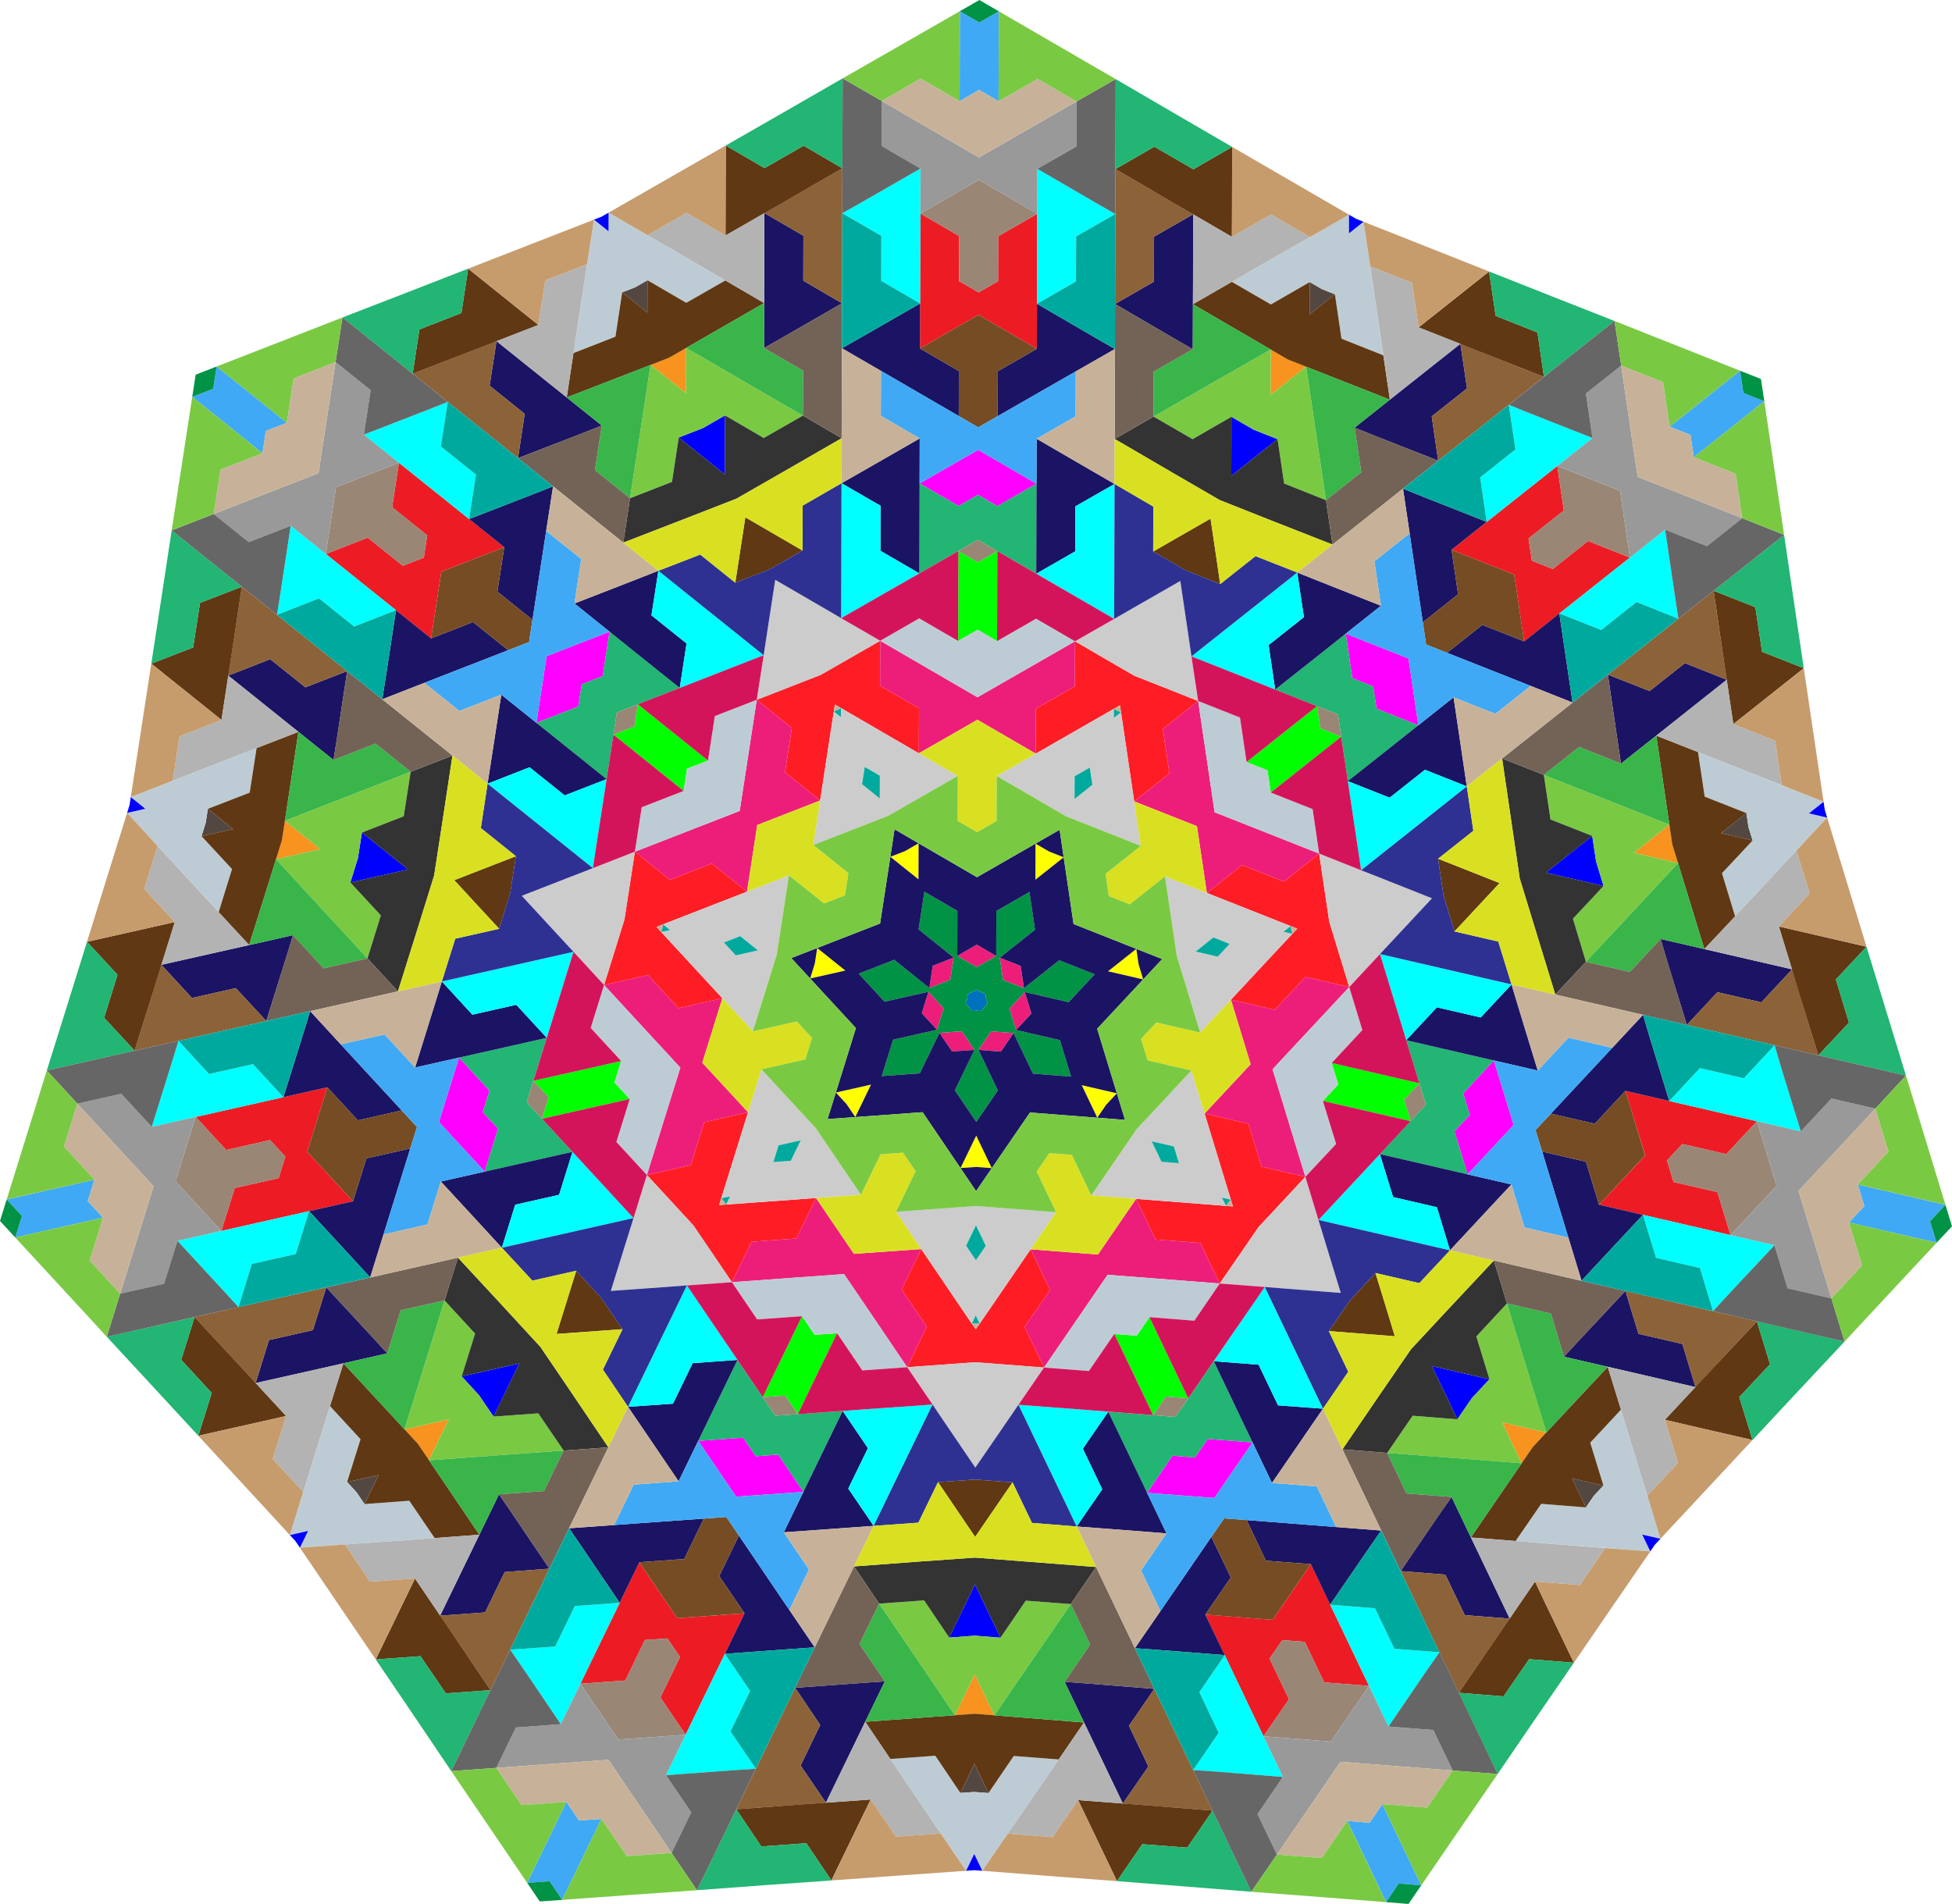<?xml version="1.0" encoding="UTF-8"?>
<!DOCTYPE svg  PUBLIC '-//W3C//DTD SVG 1.1//EN'  'http://www.w3.org/Graphics/SVG/1.1/DTD/svg11.dtd'>
<svg enable-background="new 0 0 1636.994 1596.959" version="1.1" viewBox="0 0 1637 1597" xml:space="preserve" xmlns="http://www.w3.org/2000/svg">

	<polygon points="954.88 808.93 958.72 821.53 929.22 814.71 952.95 795.9" fill="#ff0"/>
	<polygon points="927.66 926.68 920.21 937.54 907.14 910.23 936.65 917.05" fill="#ff0"/>
	<polygon points="818.63 978.82 805.49 979.76 818.7 952.52 831.76 979.84" fill="#ff0"/>
	<polygon points="709.89 926.08 700.95 916.39 730.49 909.74 717.28 936.98" fill="#ff0"/>
	<polygon points="683.32 808.18 685.32 795.16 708.94 814.1 679.4 820.76" fill="#ff0"/>
	<polygon points="758.93 713.9 770.36 707.35 770.28 737.63 746.66 718.68" fill="#ff0"/>
	<polygon points="879.79 714.24 892.04 719.08 868.31 737.9 868.4 707.62" fill="#ff0"/>
	<polygon points="827.01 837.74 828.21 841.67 825.41 844.67 823.08 848.06 818.99 847.74 814.9 848.04 812.59 844.64 809.81 841.62 811.03 837.7 811.65 833.64 815.48 832.15 819.04 830.11 822.59 832.17 826.41 833.68" fill="#0071BC"/>
	<polygon points="864.96 850.17 859.46 832.13 846.59 845.92 852.1 863.96" fill="#ED1E79"/>
	<polygon points="839.36 882.09 850.02 866.54 831.22 865.08 820.56 880.63" fill="#ED1E79"/>
	<polygon points="798.43 881.98 817.24 880.62 806.66 865.01 787.85 866.37" fill="#ED1E79"/>
	<polygon points="773.01 849.91 785.79 863.77 791.4 845.77 778.61 831.91" fill="#ED1E79"/>
	<polygon points="782.22 810.04 779.36 828.68 796.94 821.84 799.8 803.2" fill="#ED1E79"/>
	<polygon points="819.14 792.39 802.79 801.77 819.09 811.24 835.45 801.86" fill="#ED1E79"/>
	<polygon points="855.97 810.25 838.43 803.31 841.19 821.96 858.73 828.9" fill="#ED1E79"/>
	<path d="m918.05 817.23-21.828 23.4-36.763-8.498-12.869 13.787 5.513 18.036 36.763 8.498 9.344 30.606-31.904-2.476-16.278-34.041-18.803-1.465-10.664 15.555 16.277 34.041-18.102 26.388-17.956-26.488 16.466-33.95-10.578-15.614-18.811 1.361-16.466 33.95-31.918 2.3 9.513-30.553 36.81-8.294 5.612-18.005-12.792-13.858-36.81 8.294-21.698-23.52 29.819-11.612 29.435 23.608 17.576-6.838 2.859-18.642-29.435-23.608 4.861-31.629 27.67 16.074-0.104 37.732 16.305 9.478 16.357-9.388 0.104-37.732 27.759-15.92 4.685 31.655-29.566 23.444 2.756 18.657 17.538 6.935 29.566-23.444 29.754 11.776zm-89.839 24.44-1.2-3.926-0.6-4.061-3.818-1.51-3.549-2.063-3.561 2.043-3.826 1.489-0.623 4.058-1.221 3.92 2.784 3.017 2.303 3.399 4.095-0.296 4.093 0.319 2.322-3.386 2.801-3.002z" fill="#009245"/>
	<path d="m918.05 817.23-21.828 23.4-36.763-8.498 5.511 18.036-12.867 13.788 36.763 8.498 9.344 30.606-31.904-2.476-16.278-34.041-10.665 15.553-18.802-1.463 16.277 34.041-18.102 26.388-17.956-26.488 16.466-33.95-18.81 1.359-10.579-15.612-16.466 33.95-31.918 2.3 9.513-30.553 36.81-8.294-12.79-13.859 5.61-18.005-36.81 8.294-21.698-23.52 29.819-11.612 29.435 23.608 2.861-18.64 17.575-6.84-29.435-23.608 4.861-31.629 27.67 16.074-0.104 37.732 16.357-9.386 16.305 9.476 0.104-37.732 27.759-15.92 4.685 31.655-29.566 23.444 17.537 6.937 2.757 18.656 29.566-23.444 29.754 11.776zm2.073 45.687 38.605-41.386-29.501-6.819 23.725-18.813-52.624-20.829-8.287-55.986-23.726 18.813 0.084-30.279-49.095 28.157-48.939-28.428-0.084 30.279-23.621-18.944-8.596 55.94-52.739 20.537 23.621 18.944-29.539 6.656 38.376 41.599-16.826 54.038 29.539-6.656-13.213 27.244 56.45-4.067 31.758 46.847 13.213-27.244 13.062 27.317 32.016-46.67 56.427 4.379-13.062-27.317 29.501 6.819-16.526-54.13z" fill="#1B1464"/>
	<polygon points="954.88 808.93 958.72 821.53 974.66 804.47 952.95 795.9" fill="#1B1464"/>
	<polygon points="927.66 926.68 920.21 937.54 943.47 939.37 936.65 917.05" fill="#1B1464"/>
	<polygon points="818.63 978.82 805.49 979.76 818.57 999.09 831.76 979.84" fill="#1B1464"/>
	<polygon points="709.89 926.08 700.95 916.39 694 938.67 717.28 936.98" fill="#1B1464"/>
	<polygon points="683.32 808.18 685.32 795.16 663.57 803.61 679.4 820.76" fill="#1B1464"/>
	<polygon points="758.93 713.9 770.36 707.35 750.19 695.61 746.66 718.68" fill="#1B1464"/>
	<polygon points="879.79 714.24 892.04 719.08 888.64 695.99 868.4 707.62" fill="#1B1464"/>
	<polygon points="1370.2 715.35 1388.9 719.68 1407.3 723.93 1402.5 708.08 1400 691.68 1385.2 703.4" fill="#F7931E"/>
	<polygon points="1259.8 1193 1268 1210.4 1276.2 1227.4 1285.6 1213.7 1296.9 1201.6 1278.5 1197.4" fill="#F7931E"/>
	<polygon points="817.45 1404.5 809.06 1421.8 800.82 1438.8 817.36 1437.6 833.89 1438.9 825.75 1421.9" fill="#F7931E"/>
	<polygon points="376.33 1190.6 357.56 1194.8 339.16 1199 350.4 1211.1 359.7 1224.9 367.93 1207.9" fill="#F7931E"/>
	<polygon points="268.56 712.3 253.55 700.27 238.83 688.47 236.31 704.85 231.39 720.68 249.79 716.53" fill="#F7931E"/>
	<polygon points="575.29 329.85 575.34 310.61 575.4 291.75 561.01 299.99 545.57 306.01 560.29 317.81" fill="#F7931E"/>
	<polygon points="1065.6 331.2 1080.6 319.25 1095.4 307.53 1080 301.43 1065.7 293.1 1065.6 311.97" fill="#F7931E"/>
	<polygon points="1296.5 731.96 1326.4 738.88 1344.8 743.12 1338.5 722.5 1335.3 701.16 1320.5 712.88" fill="#00f"/>
	<polygon points="1200.8 1145.8 1214.1 1173.5 1222.2 1190.5 1234.4 1172.7 1249.1 1156.9 1230.7 1152.7" fill="#00f"/>
	<polygon points="817.66 1329 804.26 1356.6 796.03 1373.6 817.54 1372 839.04 1373.7 830.9 1356.7" fill="#00f"/>
	<polygon points="435.53 1143.6 405.57 1150.4 387.17 1154.5 401.79 1170.4 413.89 1188.2 422.13 1171.3" fill="#00f"/>
	<polygon points="342.17 729.32 318.21 710.11 303.5 698.31 300.22 719.62 293.81 740.22 312.21 736.07" fill="#00f"/>
	<polygon points="607.88 398.01 607.97 367.3 608.02 348.44 589.31 359.16 569.21 366.99 583.93 378.8" fill="#00f"/>
	<polygon points="1032.6 399.18 1056.6 380.1 1071.4 368.38 1051.4 360.44 1032.7 349.61 1032.7 368.48" fill="#00f"/>
	<polygon points="1370.2 715.35 1388.9 719.68 1407.3 723.93 1330 806.77 1319.1 770.58 1344.8 743.12 1338.5 722.49 1335.3 701.16 1300.3 687.38 1294.7 649.98 1400 691.68 1385.2 703.4" fill="#7AC943"/>
	<polygon points="1259.8 1193 1268 1210.4 1276.2 1227.4 1163.3 1218.7 1184.7 1187.5 1222.2 1190.5 1234.4 1172.7 1249.1 1156.9 1238.1 1121 1263.8 1093.3 1296.9 1201.6 1278.5 1197.4" fill="#7AC943"/>
	<polygon points="817.45 1404.5 809.06 1421.8 800.82 1438.8 737.25 1345.1 774.98 1342.4 796.03 1373.6 817.54 1372 839.04 1373.7 860.27 1342.6 897.98 1345.5 833.89 1438.9 825.75 1421.9" fill="#7AC943"/>
	<polygon points="376.33 1190.6 357.56 1194.8 339.16 1199 372.81 1090.8 398.42 1118.6 387.17 1154.5 401.77 1170.4 413.89 1188.2 451.41 1185.5 472.67 1216.7 359.7 1224.9 367.93 1207.9" fill="#7AC943"/>
	<polygon points="268.56 712.3 253.55 700.27 238.83 688.47 344.37 647.35 338.57 684.72 303.5 698.31 300.19 719.62 293.81 740.22 319.37 767.82 308.17 803.94 231.39 720.68 249.79 716.53" fill="#7AC943"/>
	<polygon points="575.29 329.85 575.34 310.61 575.4 291.75 673.34 348.62 640.51 367.39 608.02 348.44 589.3 359.14 569.21 366.99 563.57 404.18 528.34 417.95 545.57 306.01 560.29 317.81" fill="#7AC943"/>
	<polygon points="1065.6 331.2 1080.6 319.25 1095.4 307.53 1112 419.57 1076.9 405.6 1071.4 368.38 1051.4 360.42 1032.7 349.61 1000.1 368.39 967.4 349.43 1065.7 293.1 1065.6 311.97" fill="#7AC943"/>
	<polygon points="1274.5 736.9 1287.8 780.29 1304.3 834.23 1330 806.77 1319.1 770.58 1344.8 743.12 1296.5 731.96 1335.3 701.16 1300.3 687.38 1294.7 649.98 1259.7 636.2 1267.9 692.03" fill="#333"/>
	<polygon points="1183.3 1131.7 1157.6 1169.1 1125.8 1215.7 1163.3 1218.7 1184.7 1187.5 1222.2 1190.5 1200.8 1145.8 1249.1 1156.9 1238.1 1121 1263.8 1093.3 1252.8 1057.3 1214.2 1098.5" fill="#333"/>
	<polygon points="817.72 1306.5 772.47 1309.7 716.2 1313.9 737.25 1345.1 774.98 1342.4 796.03 1373.6 817.66 1329 839.04 1373.7 860.27 1342.6 897.98 1345.5 919.2 1314.4 862.95 1310" fill="#333"/>
	<polygon points="453.15 1129.7 422.4 1096.3 384.06 1054.9 372.81 1090.8 398.42 1118.6 387.17 1154.5 435.53 1143.6 413.89 1188.2 451.41 1185.5 472.67 1216.7 510.19 1214 478.61 1167.2" fill="#333"/>
	<polygon points="364.08 734.39 370.98 689.55 379.45 633.76 344.37 647.35 338.57 684.72 303.5 698.31 342.17 729.32 293.81 740.22 319.37 767.82 308.17 803.94 333.73 831.54 350.6 777.7" fill="#333"/>
	<polygon points="617.59 418.3 656.94 395.74 705.84 367.57 673.34 348.62 640.51 367.39 608.02 348.44 607.88 398.01 569.21 366.99 563.57 404.18 528.34 417.95 522.7 455.14 575.32 434.77" fill="#333"/>
	<polygon points="1022.8 419.42 1064.9 436.12 1117.5 456.79 1112 419.57 1076.9 405.6 1071.4 368.38 1032.6 399.18 1032.7 349.61 1000.1 368.39 967.4 349.43 934.8 368.21 983.54 396.64" fill="#333"/>
	<polygon points="1443.3 698.86 1451.4 700.72 1469.8 704.97 1466.3 693.69 1464.6 682.01 1449.8 693.74" fill="#534741"/>
	<polygon points="1318.3 1240 1321.8 1247.4 1330 1264.4 1336.6 1254.7 1344.7 1246.1 1326.3 1241.8" fill="#534741"/>
	<polygon points="817.24 1479.5 813.64 1487 805.41 1503.9 817.18 1503.1 828.94 1504 820.8 1487" fill="#534741"/>
	<polygon points="317.56 1237.2 309.5 1239 291.1 1243.1 299.1 1251.8 305.72 1261.6 313.95 1244.6" fill="#534741"/>
	<polygon points="195.48 695.41 189.04 690.25 174.32 678.44 172.52 690.11 169.02 701.37 187.42 697.23" fill="#534741"/>
	<polygon points="542.93 262.18 542.96 253.92 543.01 235.06 532.77 240.93 521.78 245.21 536.49 257.01" fill="#534741"/>
	<polygon points="1098.3 263.71 1104.8 258.59 1119.5 246.86 1108.6 242.52 1098.4 236.59 1098.3 255.46" fill="#534741"/>
	<polygon points="1517 682.26 1532.3 685.78 1455.1 768.62 1444.1 732.43 1469.8 704.97 1466.3 693.68 1464.6 682.01 1429.6 668.24 1424 630.83 1529.3 672.53" fill="#BDCCD4"/>
	<polygon points="1377.2 1287.2 1384 1301.3 1271 1292.6 1292.5 1261.4 1330 1264.4 1336.7 1254.7 1344.7 1246.1 1333.6 1210.1 1359.4 1182.4 1392.5 1290.7" fill="#BDCCD4"/>
	<polygon points="817.03 1555.1 810.2 1569.2 746.63 1475.4 784.36 1472.7 805.41 1503.9 817.18 1503.1 828.94 1504 850.16 1472.9 887.88 1475.8 823.79 1569.2" fill="#BDCCD4"/>
	<polygon points="258.36 1284.1 243.09 1287.6 276.74 1179.4 302.35 1207.2 291.1 1243.1 299.09 1251.8 305.72 1261.6 343.24 1258.8 364.5 1290.1 251.53 1298.2" fill="#BDCCD4"/>
	<polygon points="121.87 678.4 109.66 668.6 215.19 627.48 209.4 664.86 174.32 678.44 172.51 690.1 169.02 701.37 194.58 728.97 183.38 765.1 106.6 681.84" fill="#BDCCD4"/>
	<polygon points="510.34 194.02 510.38 178.37 608.33 235.24 575.5 254.01 543.01 235.06 532.77 240.91 521.78 245.21 516.13 282.4 480.91 296.17 498.13 184.23" fill="#BDCCD4"/>
	<polygon points="1131.3 195.74 1143.5 186.01 1160.1 298.05 1125 284.09 1119.5 246.86 1108.6 242.51 1098.4 236.59 1065.8 255.37 1033 236.41 1131.3 180.09" fill="#BDCCD4"/>
	<polygon points="1402.4 708.09 1412.8 742.14 1429.3 796.08 1455.1 768.62 1444.1 732.43 1469.8 704.97 1443.3 698.86 1464.6 682.01 1429.6 668.24 1424 630.83 1389 617.05 1397.2 672.88" fill="#603813"/>
	<polygon points="1285.5 1213.7 1265.4 1243 1233.5 1289.6 1271 1292.6 1292.5 1261.4 1330 1264.4 1318.3 1240 1344.7 1246.1 1333.6 1210.1 1359.4 1182.4 1348.3 1146.5 1309.8 1187.6" fill="#603813"/>
	<polygon points="817.36 1437.5 781.85 1440.1 725.58 1444.2 746.63 1475.4 784.36 1472.7 805.41 1503.9 817.24 1479.5 828.94 1504 850.16 1472.9 887.88 1475.8 909.1 1444.8 852.85 1440.3" fill="#603813"/>
	<polygon points="350.46 1211.1 326.33 1184.9 287.99 1143.5 276.74 1179.4 302.35 1207.2 291.1 1243.1 317.56 1237.2 305.72 1261.6 343.24 1258.8 364.5 1290.1 402.01 1287.3 370.44 1240.6" fill="#603813"/>
	<polygon points="236.39 704.87 241.8 669.69 250.27 613.9 215.19 627.48 209.4 664.86 174.32 678.44 195.48 695.41 169.02 701.37 194.58 728.97 183.38 765.1 208.94 792.7 225.81 738.86" fill="#603813"/>
	<polygon points="561.05 300.06 591.93 282.36 640.82 254.19 608.33 235.24 575.5 254.01 543.01 235.06 542.93 262.18 521.78 245.21 516.13 282.4 480.91 296.17 475.26 333.36 527.88 312.99" fill="#603813"/>
	<polygon points="1080 301.5 1113.1 314.6 1165.6 335.27 1160.1 298.05 1125 284.09 1119.5 246.86 1098.3 263.71 1098.4 236.59 1065.8 255.37 1033 236.41 1000.4 255.19 1049.2 283.62" fill="#603813"/>
	<polygon points="1502.9 813.07 1477.1 840.76 1440.3 832.26 1414.6 859.72 1398 805.79 1392.6 787.58 1447.7 800.33" fill="#1B1464"/>
	<polygon points="1224.7 288.38 1230.3 325.79 1200.7 349.23 1206.1 386.46 1153.6 365.79 1136 358.72 1180.3 323.55" fill="#1B1464"/>
	<polygon points="641.03 178.73 673.76 197.69 673.66 235.42 706.15 254.38 657.25 282.54 640.72 291.93 640.88 235.33" fill="#1B1464"/>
	<polygon points="191.4 566.68 226.62 552.92 256.06 576.52 291.14 562.94 282.67 618.73 279.7 637.51 235.55 602.1" fill="#1B1464"/>
	<polygon points="214.37 1160.1 225.57 1124 262.38 1115.7 273.63 1079.8 311.97 1121.2 324.8 1135.2 269.58 1147.7" fill="#1B1464"/>
	<polygon points="692.65 1512.1 671.39 1480.9 687.85 1446.9 666.81 1415.7 723.08 1411.6 742.05 1410.3 717.35 1461.2" fill="#1B1464"/>
	<polygon points="1266.1 1357.7 1228.4 1354.8 1212.1 1320.8 1174.6 1317.8 1206.4 1271.2 1217.3 1255.6 1241.7 1306.6" fill="#1B1464"/>
	<polygon points="1421.9 1163.5 1410.9 1127.3 1374.1 1118.8 1363.1 1082.8 1324.5 1124 1311.6 1138 1366.7 1150.7" fill="#1B1464"/>
	<polygon points="1448.1 570.16 1413 556.2 1383.4 579.64 1348.4 565.86 1356.6 621.7 1359.4 640.49 1403.8 605.33" fill="#1B1464"/>
	<polygon points="1000.6 179.72 967.82 198.5 967.71 236.23 935.11 255.01 983.85 283.44 1000.3 292.92 1000.5 236.32" fill="#1B1464"/>
	<polygon points="416.39 286.15 410.6 323.52 440.04 347.13 434.39 384.32 487.01 363.95 504.7 356.97 460.54 321.56" fill="#1B1464"/>
	<polygon points="135.32 809.29 160.93 837.12 197.74 828.83 223.3 856.43 240.17 802.58 245.75 784.41 190.53 796.85" fill="#1B1464"/>
	<polygon points="369.08 1355.2 406.81 1352.5 423.27 1318.6 460.79 1315.8 429.21 1269.1 418.48 1253.4 393.78 1304.3" fill="#1B1464"/>
	<polygon points="941.65 1512.8 963.09 1481.7 946.81 1447.6 968.03 1416.6 911.78 1412.1 892.82 1410.7 917.24 1461.8" fill="#1B1464"/>
	<polygon points="1330 806.77 1366.8 815.27 1392.6 787.58 1429.3 796.08 1412.8 742.14 1407.3 723.93 1368.7 765.35" fill="#39B54A"/>
	<polygon points="1112 419.57 1141.6 396.12 1136 358.72 1165.6 335.27 1113.1 314.6 1095.4 307.53 1103.7 363.55" fill="#39B54A"/>
	<polygon points="673.34 348.62 673.45 310.88 640.72 291.93 640.82 254.19 591.93 282.36 575.4 291.75 624.37 320.18" fill="#39B54A"/>
	<polygon points="344.37 647.35 314.93 623.74 279.7 637.51 250.27 613.9 241.8 669.69 238.83 688.47 291.6 667.91" fill="#39B54A"/>
	<polygon points="372.81 1090.8 336 1099.1 324.8 1135.2 287.99 1143.5 326.33 1184.9 339.16 1199 355.98 1144.9" fill="#39B54A"/>
	<polygon points="737.25 1345.1 720.79 1379 742.05 1410.3 725.58 1444.2 781.85 1440.1 800.82 1438.8 769.04 1391.9" fill="#39B54A"/>
	<polygon points="1163.3 1218.7 1179.5 1252.7 1217.3 1255.6 1233.5 1289.6 1265.4 1243 1276.2 1227.4 1219.7 1223" fill="#39B54A"/>
	<polygon points="1263.8 1093.3 1300.6 1101.8 1311.6 1138 1348.3 1146.5 1309.8 1187.6 1296.9 1201.6 1280.3 1147.4" fill="#39B54A"/>
	<polygon points="1294.7 649.98 1324.3 626.53 1359.4 640.49 1389 617.05 1397.2 672.88 1400 691.68 1347.4 670.83" fill="#39B54A"/>
	<polygon points="967.4 349.43 967.5 311.7 1000.3 292.92 1000.4 255.19 1049.2 283.62 1065.7 293.1 1016.5 321.27" fill="#39B54A"/>
	<polygon points="528.34 417.95 498.91 394.34 504.7 356.97 475.26 333.36 527.88 312.99 545.57 306.01 536.96 361.98" fill="#39B54A"/>
	<polygon points="308.17 803.94 271.36 812.24 245.75 784.41 208.94 792.7 225.81 738.86 231.39 720.68 269.78 762.31" fill="#39B54A"/>
	<polygon points="472.67 1216.7 456.21 1250.7 418.48 1253.4 402.01 1287.3 370.44 1240.6 359.7 1224.9 416.19 1220.8" fill="#39B54A"/>
	<polygon points="897.98 1345.5 914.25 1379.5 892.82 1410.7 909.1 1444.8 852.85 1440.3 833.89 1438.9 865.93 1392.2" fill="#39B54A"/>
	<polygon points="1304.3 834.23 1330 806.77 1366.8 815.27 1392.6 787.58 1409.1 841.75 1414.6 859.72 1359.5 846.98" fill="#736357"/>
	<polygon points="1117.5 456.79 1112 419.57 1141.6 396.12 1136 358.72 1188.6 379.57 1206.1 386.46 1161.8 421.62" fill="#736357"/>
	<polygon points="705.84 367.57 673.34 348.62 673.45 310.88 640.72 291.93 689.85 263.76 706.15 254.38 705.99 310.97" fill="#736357"/>
	<polygon points="379.45 633.76 344.37 647.35 314.93 623.74 279.7 637.51 288.32 581.54 291.14 562.94 335.29 598.35" fill="#736357"/>
	<polygon points="384.06 1054.9 372.81 1090.8 336 1099.1 324.8 1135.2 286.41 1093.6 273.63 1079.8 328.84 1067.4" fill="#736357"/>
	<polygon points="716.2 1313.9 737.25 1345.1 720.79 1379 742.05 1410.3 685.56 1414.4 666.81 1415.7 691.5 1364.8" fill="#736357"/>
	<polygon points="1125.8 1215.7 1163.3 1218.7 1179.5 1252.7 1217.3 1255.6 1185.2 1302.3 1174.6 1317.8 1150.2 1266.7" fill="#736357"/>
	<polygon points="1252.8 1057.3 1263.8 1093.3 1300.6 1101.8 1311.6 1138 1350.2 1096.5 1363.1 1082.8 1307.9 1070.1" fill="#736357"/>
	<polygon points="1259.7 636.2 1294.7 649.98 1324.3 626.53 1359.4 640.49 1351.1 584.48 1348.4 565.86 1304.1 601.03" fill="#736357"/>
	<polygon points="934.8 368.21 967.4 349.43 967.5 311.7 1000.3 292.92 951.36 264.49 935.11 255.01 934.96 311.61" fill="#736357"/>
	<polygon points="522.7 455.14 528.34 417.95 498.91 394.34 504.7 356.97 451.93 377.53 434.39 384.32 478.55 419.73" fill="#736357"/>
	<polygon points="333.73 831.54 308.17 803.94 271.36 812.24 245.75 784.41 228.92 838.48 223.3 856.43 278.51 843.99" fill="#736357"/>
	<polygon points="510.19 1214 472.67 1216.7 456.21 1250.7 418.48 1253.4 450.26 1300.2 460.79 1315.8 485.49 1264.9" fill="#736357"/>
	<polygon points="919.2 1314.4 897.98 1345.5 914.25 1379.5 892.82 1410.7 949.28 1415.1 968.03 1416.6 943.62 1365.5" fill="#736357"/>
	<polygon points="1414.6 859.72 1440.3 832.26 1477.1 840.76 1502.9 813.07 1519.4 867.24 1524.9 885.22 1469.8 872.47" fill="#8C6239"/>
	<polygon points="1206.1 386.46 1200.7 349.23 1230.3 325.79 1224.7 288.38 1277.3 309.24 1294.8 316.12 1250.5 351.29" fill="#8C6239"/>
	<polygon points="706.15 254.38 673.66 235.42 673.76 197.69 641.03 178.73 690.16 150.57 706.46 141.18 706.31 197.78" fill="#8C6239"/>
	<polygon points="291.14 562.94 256.06 576.52 226.62 552.92 191.4 566.68 200.01 510.71 202.83 492.12 246.99 527.53" fill="#8C6239"/>
	<polygon points="273.63 1079.8 262.38 1115.7 225.57 1124 214.37 1160.1 175.98 1118.5 163.2 1104.7 218.41 1092.2" fill="#8C6239"/>
	<polygon points="666.81 1415.7 687.85 1446.9 671.39 1480.9 692.65 1512.1 636.17 1516.2 617.41 1517.6 642.11 1466.7" fill="#8C6239"/>
	<polygon points="1174.6 1317.8 1212.1 1320.8 1228.4 1354.8 1266.1 1357.7 1234 1404.4 1223.4 1419.9 1199 1368.9" fill="#8C6239"/>
	<polygon points="1363.1 1082.8 1374.1 1118.8 1410.9 1127.3 1421.9 1163.5 1460.5 1122 1473.4 1108.3 1418.2 1095.6" fill="#8C6239"/>
	<polygon points="1348.4 565.86 1383.4 579.64 1413 556.2 1448.1 570.16 1439.8 514.14 1437.1 495.53 1392.8 530.7" fill="#8C6239"/>
	<polygon points="935.11 255.01 967.71 236.23 967.82 198.5 1000.6 179.72 951.67 151.29 935.43 141.81 935.27 198.41" fill="#8C6239"/>
	<polygon points="434.39 384.32 440.04 347.13 410.6 323.52 416.39 286.15 363.63 306.71 346.09 313.5 390.24 348.91" fill="#8C6239"/>
	<polygon points="223.3 856.43 197.74 828.83 160.93 837.12 135.32 809.29 118.49 863.36 112.87 881.31 168.08 868.87" fill="#8C6239"/>
	<polygon points="460.79 1315.8 423.27 1318.6 406.81 1352.5 369.08 1355.2 400.87 1402.1 411.39 1417.7 436.09 1366.7" fill="#8C6239"/>
	<polygon points="968.03 1416.6 946.81 1447.6 963.09 1481.7 941.65 1512.8 998.11 1517.2 1016.9 1518.7 992.45 1467.6" fill="#8C6239"/>
	<polygon points="1524.9 885.22 1550.6 857.76 1539.6 821.57 1565.3 794.11 1510.2 781.37 1491.8 777.12 1508.3 831.28" fill="#603813"/>
	<polygon points="1294.8 316.12 1289.4 278.9 1254.3 264.94 1248.8 227.72 1204.5 262.88 1189.7 274.61 1242.3 295.46" fill="#603813"/>
	<polygon points="706.46 141.18 673.97 122.22 641.14 141 608.65 122.04 608.49 178.64 608.44 197.51 657.57 169.34" fill="#603813"/>
	<polygon points="202.83 492.12 167.75 505.7 161.96 543.08 126.88 556.66 171.04 592.07 185.75 603.88 194.37 547.9" fill="#603813"/>
	<polygon points="163.2 1104.7 151.95 1140.6 177.56 1168.4 166.31 1204.3 221.52 1191.9 239.93 1187.7 201.54 1146.1" fill="#603813"/>
	<polygon points="617.41 1517.6 638.46 1548.8 676.19 1546.1 697.23 1577.3 721.93 1526.3 730.17 1509.4 673.68 1513.4" fill="#603813"/>
	<polygon points="1223.4 1419.9 1260.9 1422.9 1282.4 1391.7 1319.9 1394.7 1295.4 1343.7 1287.3 1326.6 1255.3 1373.3" fill="#603813"/>
	<polygon points="1473.4 1108.3 1484.4 1144.3 1458.6 1171.9 1469.7 1207.9 1414.5 1195.2 1396.2 1190.9 1434.8 1149.5" fill="#603813"/>
	<polygon points="1437.1 495.53 1472.1 509.31 1477.7 546.72 1512.7 560.5 1468.4 595.66 1453.6 607.38 1445.3 551.37" fill="#603813"/>
	<polygon points="935.43 141.81 968.02 123.04 1000.8 141.99 1033.3 123.22 1033.2 179.81 1033.1 198.68 984.17 170.25" fill="#603813"/>
	<polygon points="346.09 313.5 351.73 276.31 386.96 262.54 392.6 225.35 436.75 260.76 451.47 272.56 398.7 293.12" fill="#603813"/>
	<polygon points="112.87 881.31 87.309 853.71 98.508 817.58 72.95 789.98 128.16 777.54 146.57 773.39 129.74 827.47" fill="#603813"/>
	<polygon points="411.39 1417.7 373.88 1420.4 352.62 1389.2 315.1 1391.9 339.8 1341 348.03 1324 379.82 1370.9" fill="#603813"/>
	<polygon points="1016.9 1518.7 995.64 1549.8 957.93 1546.9 936.71 1577.9 912.29 1526.9 904.15 1509.9 960.62 1514.2" fill="#603813"/>
	<polygon points="1506.5 713.47 1517.6 749.43 1491.8 777.12 1502.9 813.07 1447.7 800.33 1429.3 796.08 1467.9 754.89" fill="#B3B3B3"/>
	<polygon points="1149.1 223.42 1184.1 237.2 1189.7 274.61 1224.7 288.38 1180.3 323.55 1165.6 335.27 1157.4 279.44" fill="#B3B3B3"/>
	<polygon points="543.11 197.33 575.71 178.55 608.44 197.51 641.03 178.73 640.88 235.33 640.82 254.19 592.09 225.76" fill="#B3B3B3"/>
	<polygon points="144.88 654.84 150.53 617.64 185.75 603.88 191.4 566.68 235.55 602.1 250.27 613.9 197.65 634.28" fill="#B3B3B3"/>
	<polygon points="254.29 1251.4 228.73 1223.8 239.93 1187.7 214.37 1160.1 269.58 1147.7 287.99 1143.5 271.11 1197.4" fill="#B3B3B3"/>
	<polygon points="788.94 1537.9 751.43 1540.6 730.17 1509.4 692.65 1512.1 717.35 1461.2 725.58 1444.2 757.16 1491" fill="#B3B3B3"/>
	<polygon points="1346.2 1298.5 1325 1329.5 1287.3 1326.6 1266.1 1357.7 1241.7 1306.6 1233.5 1289.6 1289.8 1294.1" fill="#B3B3B3"/>
	<polygon points="1381.5 1254.6 1407.2 1227.1 1396.2 1190.9 1421.9 1163.5 1366.7 1150.7 1348.3 1146.5 1364.9 1200.4" fill="#B3B3B3"/>
	<polygon points="1494.2 658.57 1488.7 621.35 1453.6 607.38 1448.1 570.16 1403.8 605.33 1389 617.05 1441.5 637.72" fill="#B3B3B3"/>
	<polygon points="1098.5 198.86 1066 179.91 1033.1 198.68 1000.6 179.72 1000.5 236.32 1000.4 255.19 1049.3 227.03" fill="#B3B3B3"/>
	<polygon points="492.34 221.6 457.26 235.19 451.47 272.56 416.39 286.15 460.54 321.56 475.26 333.36 483.73 277.57" fill="#B3B3B3"/>
	<polygon points="132.21 709.67 120.96 745.56 146.57 773.39 135.32 809.29 190.53 796.85 208.94 792.7 170.6 751.3" fill="#B3B3B3"/>
	<polygon points="289.25 1295.5 310.3 1326.7 348.03 1324 369.08 1355.2 393.78 1304.3 402.01 1287.3 345.74 1291.5" fill="#B3B3B3"/>
	<polygon points="845.22 1538 882.72 1541 904.15 1509.9 941.65 1512.8 917.24 1461.8 909.1 1444.8 877.27 1491.3" fill="#B3B3B3"/>
	<polygon points="1532.3 685.78 1506.5 713.47 1517.6 749.43 1491.8 777.12 1547 789.86 1565.3 794.11 1548.8 739.95" fill="#C69C6D"/>
	<polygon points="1143.5 186.01 1149.1 223.42 1184.1 237.2 1189.7 274.61 1234 239.44 1248.8 227.72 1196.2 206.86" fill="#C69C6D"/>
	<polygon points="510.38 178.37 543.11 197.33 575.71 178.55 608.44 197.51 608.59 140.91 608.65 122.04 559.52 150.2" fill="#C69C6D"/>
	<polygon points="109.66 668.6 144.88 654.84 150.53 617.64 185.75 603.88 141.6 568.46 126.88 556.66 118.27 612.63" fill="#C69C6D"/>
	<polygon points="243.09 1287.6 254.29 1251.4 228.73 1223.8 239.93 1187.7 184.71 1200.2 166.31 1204.3 204.7 1245.9" fill="#C69C6D"/>
	<polygon points="810.2 1569.2 788.94 1537.9 751.43 1540.6 730.17 1509.4 705.47 1560.3 697.23 1577.3 753.72 1573.2" fill="#C69C6D"/>
	<polygon points="1384 1301.3 1346.2 1298.5 1325 1329.5 1287.3 1326.6 1311.7 1377.7 1319.9 1394.7 1351.9 1348" fill="#C69C6D"/>
	<polygon points="1392.5 1290.7 1381.5 1254.6 1407.2 1227.1 1396.2 1190.9 1451.3 1203.7 1469.7 1207.9 1431.1 1249.3" fill="#C69C6D"/>
	<polygon points="1529.3 672.53 1494.2 658.57 1488.7 621.35 1453.6 607.38 1497.9 572.22 1512.7 560.5 1521 616.51" fill="#C69C6D"/>
	<polygon points="1131.3 180.09 1098.5 198.86 1066 179.91 1033.1 198.68 1033.3 142.08 1033.3 123.22 1082.3 151.65" fill="#C69C6D"/>
	<polygon points="498.13 184.23 492.34 221.6 457.26 235.19 451.47 272.56 407.32 237.15 392.6 225.35 445.37 204.79" fill="#C69C6D"/>
	<polygon points="106.6 681.84 132.21 709.67 120.96 745.56 146.57 773.39 91.354 785.84 72.95 789.98 89.774 735.91" fill="#C69C6D"/>
	<polygon points="251.53 1298.2 289.25 1295.5 310.3 1326.7 348.03 1324 323.33 1375 315.1 1391.9 283.31 1345.1" fill="#C69C6D"/>
	<polygon points="823.79 1569.2 845.22 1538 882.72 1541 904.15 1509.9 928.57 1560.9 936.71 1577.9 880.25 1573.6" fill="#C69C6D"/>
	<polygon points="1565.3 794.11 1539.6 821.57 1550.6 857.76 1524.9 885.22 1580.1 897.97 1598.4 902.21 1581.9 848.28" fill="#22B573"/>
	<polygon points="1248.8 227.72 1254.3 264.94 1289.4 278.9 1294.8 316.12 1339.2 280.96 1354 269.24 1301.5 248.57" fill="#22B573"/>
	<polygon points="608.65 122.04 641.14 141 673.97 122.22 706.46 141.18 706.62 84.579 706.67 65.713 657.78 93.877" fill="#22B573"/>
	<polygon points="126.88 556.66 161.96 543.08 167.75 505.7 202.83 492.12 158.68 456.71 143.96 444.9 135.5 500.69" fill="#22B573"/>
	<polygon points="166.31 1204.3 177.56 1168.4 151.95 1140.6 163.2 1104.7 107.99 1117.1 89.581 1121.3 127.92 1162.7" fill="#22B573"/>
	<polygon points="697.23 1577.3 676.19 1546.1 638.46 1548.8 617.41 1517.6 592.71 1568.5 584.48 1585.5 640.75 1581.3" fill="#22B573"/>
	<polygon points="1319.9 1394.7 1282.4 1391.7 1260.9 1422.9 1223.4 1419.9 1247.8 1471 1256 1488 1287.8 1441.4" fill="#22B573"/>
	<polygon points="1469.7 1207.9 1458.6 1171.9 1484.4 1144.3 1473.4 1108.3 1528.5 1121 1546.9 1125.3 1508.3 1166.5" fill="#22B573"/>
	<polygon points="1512.7 560.5 1477.7 546.72 1472.1 509.31 1437.1 495.53 1481.5 460.37 1496.2 448.64 1504.4 504.48" fill="#22B573"/>
	<polygon points="1033.3 123.22 1000.8 141.99 968.02 123.04 935.43 141.81 935.58 85.213 935.64 66.346 984.38 94.781" fill="#22B573"/>
	<polygon points="392.6 225.35 386.96 262.54 351.73 276.31 346.09 313.5 301.93 278.09 287.22 266.28 339.83 245.91" fill="#22B573"/>
	<polygon points="72.95 789.98 98.508 817.58 87.309 853.71 112.87 881.31 57.654 893.75 39.249 897.9 56.125 844.06" fill="#22B573"/>
	<polygon points="315.1 1391.9 352.62 1389.2 373.88 1420.4 411.39 1417.7 386.69 1468.6 378.46 1485.6 346.89 1438.8" fill="#22B573"/>
	<polygon points="936.71 1577.9 957.93 1546.9 995.64 1549.8 1016.9 1518.7 1041.3 1569.8 1049.4 1586.8 993.17 1582.3" fill="#22B573"/>
	<polygon points="1517 682.26 1532.3 685.78 1530.3 679.27 1529.3 672.53" fill="#00f"/>
	<polygon points="1377.2 1287.2 1384 1301.3 1387.8 1295.7 1392.5 1290.7" fill="#00f"/>
	<polygon points="817.03 1555.1 810.2 1569.2 817 1568.7 823.79 1569.2" fill="#00f"/>
	<polygon points="258.36 1284.1 243.09 1287.6 247.71 1292.6 251.53 1298.2" fill="#00f"/>
	<polygon points="121.87 678.4 109.66 668.6 108.62 675.33 106.6 681.84" fill="#00f"/>
	<polygon points="510.34 194.02 510.38 178.37 504.48 181.75 498.13 184.23" fill="#00f"/>
	<polygon points="1131.3 195.74 1143.5 186.01 1137.2 183.51 1131.3 180.09" fill="#00f"/>
	<polygon points="1379.7 969.14 1368.6 933.06 1363.1 915.01 1473.4 940.5 1447.7 968.1 1410.9 959.6 1398 973.39 1403.5 991.43 1440.3 999.92 1451.3 1036 1341 1010.5 1353.9 996.73" fill="#ED1C24"/>
	<polygon points="1067.2 1358.7 1088.6 1327.6 1099.3 1312 1148.1 1414.1 1110.5 1411.2 1094.2 1377.2 1075.4 1375.7 1064.7 1391.2 1081 1425.3 1059.6 1456.4 1010.8 1354.3 1029.6 1355.7" fill="#ED1C24"/>
	<polygon points="567.91 1357.3 605.55 1354.6 624.37 1353.2 574.97 1455.1 553.79 1423.8 570.26 1389.9 559.68 1374.3 540.87 1375.6 524.4 1409.6 486.76 1412.3 536.16 1310.4 546.75 1326.1" fill="#ED1C24"/>
	<polygon points="257.66 966.04 283.25 993.76 296.05 1007.6 185.62 1032.5 196.84 996.48 233.65 988.19 239.26 970.18 226.47 956.33 189.66 964.62 164.07 936.88 274.5 912 268.89 930.01" fill="#ED1C24"/>
	<polygon points="370.12 479.53 364.4 516.83 361.53 535.48 273.23 464.65 308.4 450.96 337.83 474.57 355.41 467.73 358.27 449.09 328.83 425.48 334.56 388.18 422.87 459 405.28 465.85" fill="#ED1C24"/>
	<polygon points="820.61 264.12 787.88 282.9 771.51 292.29 771.82 179.09 804.46 198.05 804.35 235.78 820.66 245.26 837.02 235.87 837.12 198.14 869.86 179.36 869.54 292.56 853.23 283.08" fill="#ED1C24"/>
	<polygon points="1269.9 482.02 1234.8 468.14 1217.3 461.2 1306 390.86 1311.5 428.2 1281.9 451.64 1284.7 470.3 1302.2 477.24 1331.8 453.79 1366.9 467.68 1278.2 538.01 1275.4 519.35" fill="#ED1C24"/>
	<polygon points="1300.6 934.11 1337.4 942.61 1363.1 915.01 1399.9 923.51 1383.3 869.43 1377.9 851.23 1339.2 892.71" fill="#1B1464"/>
	<polygon points="1193.2 521.98 1222.8 498.53 1217.3 461.2 1246.8 437.75 1194.2 416.98 1176.6 409.9 1184.9 465.98" fill="#1B1464"/>
	<polygon points="804.04 348.98 804.14 311.25 771.51 292.29 771.62 254.56 722.58 282.72 706.04 292.11 755.09 320.54" fill="#1B1464"/>
	<polygon points="426.14 545.39 396.7 521.78 361.53 535.48 332.1 511.87 323.54 567.77 320.57 586.55 373.38 565.93" fill="#1B1464"/>
	<polygon points="344.08 963.31 307.27 971.6 296.05 1007.6 259.24 1015.9 297.61 1057.5 310.44 1071.5 327.25 1017.4" fill="#1B1464"/>
	<polygon points="619.66 1288 603.19 1322 624.37 1353.2 607.9 1387.2 664.3 1383.1 683.27 1381.8 651.42 1334.9" fill="#1B1464"/>
	<polygon points="1045.4 1275 1061.6 1309.1 1099.3 1312 1115.5 1346 1147.5 1299.4 1158.3 1283.8 1101.8 1279.4" fill="#1B1464"/>
	<polygon points="1293.3 965.93 1330 974.43 1341 1010.5 1377.8 1019 1339.2 1060.4 1326.3 1074.3 1309.8 1020.1" fill="#1B1464"/>
	<polygon points="1213.5 547.57 1243.1 524.12 1278.2 538.01 1307.7 514.57 1316 570.51 1318.8 589.31 1266.2 568.4" fill="#1B1464"/>
	<polygon points="836.7 349.07 836.81 311.34 869.54 292.56 869.65 254.83 918.53 283.26 935.01 292.74 885.81 320.9" fill="#1B1464"/>
	<polygon points="446.57 519.91 417.14 496.3 422.87 459 393.43 435.39 446.14 414.91 463.83 407.93 455.17 463.96" fill="#1B1464"/>
	<polygon points="336.9 931.44 300.09 939.74 274.5 912 237.69 920.29 254.53 866.31 260.11 848.13 298.51 889.83" fill="#1B1464"/>
	<polygon points="590.27 1273.8 573.8 1307.7 536.16 1310.4 519.69 1344.4 487.99 1297.6 477.25 1281.9 533.8 1277.8" fill="#1B1464"/>
	<polygon points="1015.9 1289.1 1032.2 1323.2 1010.8 1354.3 1027.1 1388.3 970.72 1383.9 951.75 1382.5 983.86 1335.8" fill="#1B1464"/>
	<polygon points="1287.7 947.9 1300.6 934.11 1337.4 942.61 1363.1 915.01 1379.6 969.14 1341 1010.5 1330 974.43 1293.3 965.93" fill="#754C24"/>
	<polygon points="1026.6 1273.6 1045.4 1275 1061.6 1309.1 1099.3 1312 1067.2 1358.7 1010.8 1354.3 1032.2 1323.2 1015.9 1289.1" fill="#754C24"/>
	<polygon points="609.08 1272.4 619.66 1288 603.19 1322 624.37 1353.2 567.92 1357.3 536.16 1310.4 573.8 1307.7 590.27 1273.8" fill="#754C24"/>
	<polygon points="349.69 945.3 344.08 963.31 307.27 971.6 296.05 1007.6 257.67 966.04 274.5 912 300.09 939.74 336.9 931.44" fill="#754C24"/>
	<polygon points="443.71 538.55 426.14 545.39 396.7 521.78 361.53 535.48 370.13 479.54 422.87 459 417.14 496.3 446.57 519.91" fill="#754C24"/>
	<polygon points="820.34 358.46 804.04 348.98 804.14 311.25 771.51 292.29 820.61 264.13 869.54 292.56 836.81 311.34 836.7 349.07" fill="#754C24"/>
	<polygon points="1196 540.63 1193.2 521.98 1222.8 498.53 1217.3 461.2 1269.9 482.03 1278.2 538.01 1243.1 524.12 1213.5 547.57" fill="#754C24"/>
	<polygon points="1398 973.39 1410.9 959.6 1447.7 968.1 1473.4 940.5 1489.9 994.63 1451.3 1036 1440.3 999.92 1403.5 991.43" fill="#998675"/>
	<polygon points="1075.4 1375.7 1094.2 1377.2 1110.5 1411.2 1148.1 1414.1 1116.1 1460.8 1059.6 1456.4 1081 1425.3 1064.7 1391.2" fill="#998675"/>
	<polygon points="559.68 1374.3 570.26 1389.9 553.79 1423.8 574.97 1455.1 518.52 1459.1 486.76 1412.3 524.4 1409.6 540.87 1375.6" fill="#998675"/>
	<polygon points="239.26 970.18 233.65 988.19 196.84 996.48 185.62 1032.5 147.24 990.92 164.07 936.88 189.66 964.62 226.47 956.33" fill="#998675"/>
	<polygon points="355.41 467.73 337.83 474.57 308.4 450.96 273.23 464.65 281.82 408.71 334.56 388.18 328.83 425.48 358.27 449.09" fill="#998675"/>
	<polygon points="820.66 245.26 804.35 235.78 804.46 198.05 771.82 179.09 820.92 150.93 869.86 179.36 837.12 198.14 837.02 235.87" fill="#998675"/>
	<polygon points="1284.7 470.3 1281.9 451.64 1311.5 428.2 1306 390.86 1358.6 411.69 1366.9 467.68 1331.8 453.79 1302.2 477.24" fill="#998675"/>
	<polygon points="1269.4 943.65 1252.8 889.52 1227.1 917.11 1232.6 935.15 1219.7 948.94 1230.8 985.03" fill="#f0f"/>
	<polygon points="1018.4 1256.5 1050.4 1209.9 1012.8 1207 1002.1 1222.5 983.33 1221 961.98 1252.2" fill="#f0f"/>
	<polygon points="617.31 1255.4 673.76 1251.4 652.59 1220.1 633.78 1221.5 623.2 1205.9 585.56 1208.6" fill="#f0f"/>
	<polygon points="368.1 941.15 406.48 982.75 417.7 946.72 404.9 932.86 410.52 914.85 384.93 887.11" fill="#f0f"/>
	<polygon points="458.44 550.36 449.84 606.3 485.01 592.6 487.87 573.96 505.44 567.12 511.17 529.82" fill="#f0f"/>
	<polygon points="820.29 377.33 771.2 405.49 803.83 424.44 820.19 415.06 836.49 424.53 869.23 405.76" fill="#f0f"/>
	<polygon points="1181.2 552.36 1128.6 531.53 1134.1 568.86 1151.6 575.8 1154.4 594.46 1189.5 608.35" fill="#f0f"/>
	<polygon points="1232.6 935.15 1227.1 917.11 1252.8 889.52 1197.7 876.77 1179.3 872.52 1195.8 926.65 1157.2 968.04 1175.6 972.28 1230.8 985.03 1219.7 948.94" fill="#22B573"/>
	<polygon points="1002.1 1222.5 1012.8 1207 1050.4 1209.9 1026 1158.8 1017.9 1141.8 985.85 1188.5 929.43 1184.1 937.57 1201.1 961.98 1252.2 983.33 1221" fill="#22B573"/>
	<polygon points="633.78 1221.5 652.59 1220.1 673.76 1251.4 698.46 1200.4 706.69 1183.5 650.24 1187.5 618.49 1140.7 610.25 1157.7 585.56 1208.6 623.2 1205.9" fill="#22B573"/>
	<polygon points="404.9 932.86 417.7 946.72 406.48 982.75 461.69 970.31 480.1 966.16 441.72 924.56 458.55 870.53 440.14 874.67 384.93 887.11 410.52 914.85" fill="#22B573"/>
	<polygon points="487.87 573.96 485.01 592.6 449.84 606.3 493.99 641.71 508.71 653.51 517.31 597.57 570.05 577.04 555.33 565.23 511.17 529.82 505.44 567.12" fill="#22B573"/>
	<polygon points="820.19 415.06 803.83 424.44 771.2 405.49 771.04 462.09 770.99 480.95 820.08 452.79 869.02 481.22 869.07 462.36 869.23 405.76 836.49 424.53" fill="#22B573"/>
	<polygon points="1151.6 575.8 1134.1 568.86 1128.6 531.53 1084.2 566.7 1069.4 578.42 1122.1 599.25 1130.3 655.23 1145.1 643.51 1189.5 608.35 1154.4 594.46" fill="#22B573"/>
	<polygon points="1179.3 872.52 1205 844.95 1241.8 853.44 1267.6 825.73 1284.1 879.97 1289.6 898.01 1234.4 885.27" fill="#1B1464"/>
	<polygon points="1069.4 578.42 1063.9 541.1 1093.5 517.66 1087.9 480.23 1140.6 501.14 1158.1 508.09 1113.8 543.25" fill="#1B1464"/>
	<polygon points="770.99 480.95 738.38 462 738.48 424.26 705.73 405.31 754.93 377.14 771.3 367.75 771.15 424.35" fill="#1B1464"/>
	<polygon points="508.71 653.51 473.56 667.19 444.12 643.58 408.88 657.37 417.54 601.34 420.4 582.69 464.56 618.1" fill="#1B1464"/>
	<polygon points="480.1 966.16 468.87 1002.2 432.06 1010.5 420.87 1046.6 382.46 1004.9 369.67 991.05 424.88 978.6" fill="#1B1464"/>
	<polygon points="706.69 1183.5 727.85 1214.7 711.38 1248.6 732.67 1279.9 676.12 1284 657.3 1285.3 682 1234.4" fill="#1B1464"/>
	<polygon points="1017.9 1141.8 1055.5 1144.7 1071.8 1178.8 1109.5 1181.6 1077.4 1228.4 1066.7 1243.9 1042.3 1192.9" fill="#1B1464"/>
	<polygon points="1157.2 968.04 1168.3 1004.1 1205 1012.6 1216 1048.8 1254.6 1007.3 1267.5 993.53 1212.4 980.78" fill="#1B1464"/>
	<polygon points="1130.3 655.23 1165.4 669.1 1195 645.66 1230.1 659.64 1221.8 603.57 1219 584.9 1174.7 620.07" fill="#1B1464"/>
	<polygon points="869.02 481.22 901.74 462.45 901.84 424.71 934.7 405.94 885.65 377.5 869.34 368.03 869.18 424.62" fill="#1B1464"/>
	<polygon points="570.05 577.04 575.76 539.75 546.33 516.15 552.13 478.75 499.32 499.37 481.74 506.21 525.89 541.63" fill="#1B1464"/>
	<polygon points="458.55 870.53 432.96 842.81 396.15 851.1 370.54 823.25 353.73 877.39 348.12 895.41 403.33 882.97" fill="#1B1464"/>
	<polygon points="618.49 1140.7 580.87 1143.4 564.4 1177.4 526.65 1180 558.5 1226.9 569.09 1242.5 593.79 1191.6" fill="#1B1464"/>
	<polygon points="929.43 1184.1 908.1 1215.2 924.38 1249.2 902.92 1280.4 959.45 1284.7 978.26 1286.2 953.84 1235.1" fill="#1B1464"/>
	<polygon points="1287.7 947.9 1313.5 920.31 1352.1 878.94 1315.3 870.44 1289.6 898.01 1252.8 889.52 1269.4 943.65 1230.8 985.03 1267.5 993.53 1278.5 1029.6 1315.3 1038.1 1298.8 983.98" fill="#3FA9F5"/>
	<polygon points="1026.6 1273.6 1064.2 1276.5 1120.6 1280.9 1104.3 1246.8 1066.7 1243.9 1050.4 1209.9 1018.4 1256.5 961.98 1252.2 978.26 1286.2 956.93 1317.3 973.21 1351.4 1005.2 1304.7" fill="#3FA9F5"/>
	<polygon points="609.08 1272.4 630.24 1303.6 661.99 1350.5 678.45 1316.5 657.3 1285.3 673.76 1251.4 617.31 1255.4 585.56 1208.6 569.09 1242.5 531.47 1245.3 515 1279.2 571.45 1275.1" fill="#3FA9F5"/>
	<polygon points="349.69 945.3 338.47 981.32 321.63 1035.4 358.44 1027.1 369.67 991.05 406.48 982.75 368.1 941.15 384.93 887.11 348.12 895.41 322.53 867.69 285.72 875.99 324.1 917.57" fill="#3FA9F5"/>
	<polygon points="443.71 538.55 408.55 552.24 355.82 572.76 385.25 596.37 420.4 582.69 449.84 606.3 458.44 550.36 511.17 529.82 481.74 506.21 487.46 468.93 458.02 445.32 449.44 501.26" fill="#3FA9F5"/>
	<polygon points="820.34 358.46 787.72 339.5 738.8 311.06 738.69 348.8 771.3 367.75 771.2 405.49 820.29 377.33 869.23 405.76 869.34 368.03 902.05 349.25 902.15 311.52 853.07 339.68" fill="#3FA9F5"/>
	<polygon points="1196 540.63 1190.5 503.31 1182.2 447.33 1152.6 470.77 1158.1 508.09 1128.6 531.53 1181.2 552.36 1189.5 608.35 1219 584.9 1254.1 598.77 1283.7 575.33 1231.1 554.51" fill="#3FA9F5"/>
	<polygon points="1377.9 851.23 1352.1 878.94 1315.3 870.44 1289.6 898.01 1273 843.94 1267.6 825.73 1322.7 838.48" fill="#C7B299"/>
	<polygon points="1176.6 409.9 1182.2 447.33 1152.6 470.77 1158.1 508.09 1105.5 487.31 1087.9 480.23 1132.2 445.07" fill="#C7B299"/>
	<polygon points="706.04 292.11 738.8 311.06 738.69 348.8 771.3 367.75 722.27 395.92 705.73 405.31 705.89 348.71" fill="#C7B299"/>
	<polygon points="320.57 586.55 355.82 572.76 385.25 596.37 420.4 582.69 411.85 638.59 408.88 657.37 364.73 621.96" fill="#C7B299"/>
	<polygon points="310.44 1071.5 321.63 1035.4 358.44 1027.1 369.67 991.05 408.04 1032.6 420.87 1046.6 365.65 1059.1" fill="#C7B299"/>
	<polygon points="683.27 1381.8 661.99 1350.5 678.45 1316.5 657.3 1285.3 713.7 1281.2 732.67 1279.9 707.97 1330.9" fill="#C7B299"/>
	<polygon points="1158.3 1283.8 1120.6 1280.9 1104.3 1246.8 1066.7 1243.9 1098.7 1197.3 1109.5 1181.6 1133.9 1232.7" fill="#C7B299"/>
	<polygon points="1326.3 1074.3 1315.3 1038.1 1278.5 1029.6 1267.5 993.53 1228.9 1034.9 1216 1048.8 1271.2 1061.6" fill="#C7B299"/>
	<polygon points="1318.8 589.31 1283.7 575.33 1254.1 598.77 1219 584.9 1227.3 640.85 1230.1 659.64 1274.5 624.48" fill="#C7B299"/>
	<polygon points="935.01 292.74 902.15 311.52 902.05 349.25 869.34 368.03 918.22 396.46 934.7 405.94 934.85 349.34" fill="#C7B299"/>
	<polygon points="463.83 407.93 458.02 445.32 487.46 468.93 481.74 506.21 534.45 485.73 552.13 478.75 507.98 443.34" fill="#C7B299"/>
	<polygon points="260.11 848.13 285.72 875.99 322.53 867.69 348.12 895.41 364.96 841.43 370.54 823.25 315.32 835.69" fill="#C7B299"/>
	<polygon points="477.25 1281.9 515 1279.2 531.47 1245.3 569.09 1242.5 537.39 1195.7 526.65 1180 501.95 1230.9" fill="#C7B299"/>
	<polygon points="951.75 1382.5 973.21 1351.4 956.93 1317.3 978.26 1286.2 921.88 1281.8 902.92 1280.4 927.34 1331.5" fill="#C7B299"/>
	<polygon points="1267.6 825.73 1241.8 853.44 1205 844.95 1179.3 872.52 1162.8 818.45 1157.3 800.24 1212.4 812.98" fill="#0ff"/>
	<polygon points="1087.9 480.23 1093.5 517.66 1063.9 541.1 1069.4 578.42 1016.8 557.64 999.19 550.57 1043.5 515.4" fill="#0ff"/>
	<polygon points="705.73 405.31 738.48 424.26 738.38 462 770.99 480.95 721.95 509.12 705.42 518.5 705.58 461.9" fill="#0ff"/>
	<polygon points="408.88 657.37 444.12 643.58 473.56 667.19 508.71 653.51 500.16 709.41 497.19 728.19 453.03 692.78" fill="#0ff"/>
	<polygon points="420.87 1046.6 432.06 1010.5 468.87 1002.2 480.1 966.16 518.47 1007.7 531.3 1021.7 476.08 1034.2" fill="#0ff"/>
	<polygon points="732.67 1279.9 711.38 1248.6 727.85 1214.7 706.69 1183.5 763.09 1179.4 782.06 1178.1 757.37 1229" fill="#0ff"/>
	<polygon points="1109.5 1181.6 1071.8 1178.8 1055.5 1144.7 1017.9 1141.8 1049.8 1095.1 1060.7 1079.5 1085.1 1130.6" fill="#0ff"/>
	<polygon points="1216 1048.8 1205 1012.6 1168.3 1004.1 1157.2 968.04 1118.6 1009.4 1105.7 1023.3 1160.9 1036.1" fill="#0ff"/>
	<polygon points="1230.1 659.64 1195 645.66 1165.4 669.1 1130.3 655.23 1138.6 711.18 1141.5 729.97 1185.8 694.81" fill="#0ff"/>
	<polygon points="934.7 405.94 901.84 424.71 901.74 462.45 869.02 481.22 917.9 509.66 934.38 519.14 934.54 462.54" fill="#0ff"/>
	<polygon points="552.13 478.75 546.33 516.15 575.76 539.75 570.05 577.04 622.75 556.55 640.44 549.57 596.29 514.16" fill="#0ff"/>
	<polygon points="370.54 823.25 396.15 851.1 432.96 842.81 458.55 870.53 475.39 816.54 480.97 798.37 425.75 810.81" fill="#0ff"/>
	<polygon points="526.65 1180 564.4 1177.4 580.87 1143.4 618.49 1140.7 586.79 1093.9 576.05 1078.2 551.35 1129.1" fill="#0ff"/>
	<polygon points="902.92 1280.4 924.38 1249.2 908.1 1215.2 929.43 1184.1 873.05 1179.7 854.09 1178.3 878.51 1229.3" fill="#0ff"/>
	<polygon points="1399.9 923.51 1425.6 895.93 1462.4 904.43 1488.2 876.72 1504.7 930.95 1510.2 949 1455 936.26" fill="#0ff"/>
	<polygon points="1246.8 437.75 1241.3 400.44 1270.9 376.99 1265.3 339.57 1318 360.48 1335.5 367.42 1291.2 402.59" fill="#0ff"/>
	<polygon points="771.62 254.56 739.01 235.6 739.11 197.87 706.36 178.91 755.56 150.75 771.93 141.36 771.77 197.96" fill="#0ff"/>
	<polygon points="332.1 511.87 296.95 525.54 267.51 501.94 232.27 515.72 240.93 459.7 243.79 441.05 287.94 476.46" fill="#0ff"/>
	<polygon points="259.24 1015.9 248.01 1051.9 211.2 1060.2 200.01 1096.4 161.6 1054.7 148.81 1040.8 204.02 1028.4" fill="#0ff"/>
	<polygon points="607.9 1387.2 629.06 1418.4 612.59 1452.3 633.87 1483.6 577.33 1487.7 558.5 1489 583.2 1438.1" fill="#0ff"/>
	<polygon points="1115.5 1346 1153.1 1349 1169.4 1383 1207.2 1385.9 1175 1432.6 1164.4 1448.2 1140 1397.1" fill="#0ff"/>
	<polygon points="1377.8 1019 1388.8 1055.1 1425.6 1063.6 1436.6 1099.8 1475.2 1058.3 1488.1 1044.5 1432.9 1031.8" fill="#0ff"/>
	<polygon points="1307.7 514.57 1342.8 528.44 1372.4 504.99 1407.5 518.98 1399.2 462.9 1396.4 444.24 1352.1 479.4" fill="#0ff"/>
	<polygon points="869.65 254.83 902.36 236.05 902.47 198.32 935.32 179.54 886.28 151.11 869.96 141.63 869.81 198.23" fill="#0ff"/>
	<polygon points="393.43 435.39 399.15 398.11 369.72 374.5 375.52 337.11 322.71 357.72 305.13 364.57 349.28 399.98" fill="#0ff"/>
	<polygon points="237.69 920.29 212.1 892.58 175.29 900.87 149.68 873.02 132.87 927.16 127.26 945.18 182.47 932.73" fill="#0ff"/>
	<polygon points="519.69 1344.4 482.07 1347.1 465.61 1381.1 427.86 1383.7 459.71 1430.6 470.3 1446.2 495 1395.3" fill="#0ff"/>
	<polygon points="1027.1 1388.3 1005.8 1419.4 1022 1453.5 1000.6 1484.7 1057.1 1489 1075.9 1490.5 1051.5 1439.4" fill="#0ff"/>
	<polygon points="1508.3 998.88 1534.1 971.3 1572.7 929.93 1535.9 921.43 1510.2 949 1473.4 940.5 1489.9 994.63 1451.3 1036 1488.1 1044.5 1499.1 1080.6 1535.9 1089.1 1519.3 1035" fill="#999"/>
	<polygon points="1124.2 1477.8 1161.8 1480.7 1218.3 1485.1 1202 1451.1 1164.4 1448.2 1148.1 1414.1 1116.1 1460.8 1059.6 1456.4 1075.9 1490.5 1054.6 1521.6 1070.9 1555.6 1102.9 1508.9" fill="#999"/>
	<polygon points="510.28 1476.1 531.45 1507.4 563.19 1554.2 579.66 1520.2 558.5 1489 574.97 1455.1 518.52 1459.1 486.76 1412.3 470.3 1446.2 432.68 1449 416.21 1482.9 472.65 1478.8" fill="#999"/>
	<polygon points="128.83 995.07 117.61 1031.1 100.77 1085.1 137.58 1076.8 148.81 1040.8 185.62 1032.5 147.24 990.92 164.07 936.88 127.26 945.18 101.67 917.46 64.865 925.75 103.24 967.34" fill="#999"/>
	<polygon points="267.1 396.91 231.94 410.59 179.2 431.12 208.64 454.72 243.79 441.05 273.23 464.65 281.82 408.71 334.56 388.18 305.13 364.57 310.84 327.29 281.41 303.68 272.83 359.61" fill="#999"/>
	<polygon points="820.97 132.06 788.35 113.1 739.42 84.67 739.32 122.4 771.93 141.36 771.82 179.09 820.92 150.93 869.86 179.36 869.96 141.63 902.68 122.85 902.78 85.122 853.7 113.29" fill="#999"/>
	<polygon points="1373.4 399.97 1367.8 362.64 1359.6 306.66 1330 330.11 1335.5 367.42 1306 390.86 1358.6 411.69 1366.9 467.68 1396.4 444.24 1431.5 458.11 1461.1 434.66 1408.5 413.85" fill="#999"/>
	<polygon points="1598.4 902.21 1572.7 929.93 1535.9 921.43 1510.2 949 1493.6 894.93 1488.2 876.72 1543.3 889.47" fill="#666"/>
	<polygon points="1354 269.24 1359.6 306.66 1330 330.11 1335.5 367.42 1282.9 346.64 1265.3 339.57 1309.6 304.4" fill="#666"/>
	<polygon points="706.67 65.713 739.42 84.67 739.32 122.4 771.93 141.36 722.89 169.52 706.36 178.91 706.51 122.31" fill="#666"/>
	<polygon points="143.96 444.9 179.2 431.12 208.64 454.72 243.79 441.05 235.24 496.94 232.27 515.72 188.12 480.31" fill="#666"/>
	<polygon points="89.581 1121.3 100.77 1085.1 137.58 1076.8 148.81 1040.8 187.18 1082.4 200.01 1096.4 144.8 1108.8" fill="#666"/>
	<polygon points="584.48 1585.5 563.19 1554.2 579.66 1520.2 558.5 1489 614.9 1484.9 633.87 1483.6 609.18 1534.6" fill="#666"/>
	<polygon points="1256 1488 1218.3 1485.1 1202 1451.1 1164.4 1448.2 1196.3 1401.5 1207.2 1385.9 1231.6 1436.9" fill="#666"/>
	<polygon points="1546.9 1125.3 1535.9 1089.1 1499.1 1080.6 1488.1 1044.5 1449.5 1085.8 1436.6 1099.8 1491.7 1112.6" fill="#666"/>
	<polygon points="1496.2 448.64 1461.1 434.66 1431.5 458.11 1396.4 444.24 1404.7 500.18 1407.5 518.98 1451.9 483.81" fill="#666"/>
	<polygon points="935.64 66.346 902.78 85.122 902.68 122.85 869.96 141.63 918.84 170.07 935.32 179.54 935.48 122.95" fill="#666"/>
	<polygon points="287.22 266.28 281.41 303.68 310.84 327.29 305.13 364.57 357.83 344.08 375.52 337.11 331.37 301.7" fill="#666"/>
	<polygon points="39.249 897.9 64.865 925.75 101.67 917.46 127.26 945.18 144.1 891.19 149.68 873.02 94.463 885.46" fill="#666"/>
	<polygon points="378.46 1485.6 416.21 1482.9 432.68 1449 470.3 1446.2 438.6 1399.4 427.86 1383.7 403.16 1434.6" fill="#666"/>
	<polygon points="1049.4 1586.8 1070.9 1555.6 1054.6 1521.6 1075.9 1490.5 1019.5 1486 1000.6 1484.7 1025 1535.7" fill="#666"/>
	<polygon points="1488.2 876.72 1462.4 904.43 1425.6 895.93 1399.9 923.51 1383.3 869.43 1377.9 851.23 1433 863.97" fill="#00A99D"/>
	<polygon points="1265.3 339.57 1270.9 376.99 1241.3 400.44 1246.8 437.75 1194.2 416.98 1176.6 409.9 1220.9 374.74" fill="#00A99D"/>
	<polygon points="706.36 178.91 739.11 197.87 739.01 235.6 771.62 254.56 722.58 282.72 706.04 292.11 706.2 235.51" fill="#00A99D"/>
	<polygon points="232.27 515.72 267.51 501.94 296.95 525.54 332.1 511.87 323.54 567.77 320.57 586.55 276.42 551.14" fill="#00A99D"/>
	<polygon points="200.01 1096.4 211.2 1060.2 248.01 1051.9 259.24 1015.9 297.61 1057.5 310.44 1071.5 255.22 1083.9" fill="#00A99D"/>
	<polygon points="633.87 1483.6 612.59 1452.3 629.06 1418.4 607.9 1387.2 664.3 1383.1 683.27 1381.8 658.57 1432.7" fill="#00A99D"/>
	<polygon points="1207.2 1385.9 1169.4 1383 1153.1 1349 1115.5 1346 1147.5 1299.4 1158.3 1283.8 1182.7 1334.8" fill="#00A99D"/>
	<polygon points="1436.6 1099.8 1425.6 1063.6 1388.8 1055.1 1377.8 1019 1339.2 1060.4 1326.3 1074.3 1381.4 1087.1" fill="#00A99D"/>
	<polygon points="1407.5 518.98 1372.4 504.99 1342.8 528.44 1307.7 514.57 1316 570.51 1318.8 589.31 1363.2 554.14" fill="#00A99D"/>
	<polygon points="935.32 179.54 902.47 198.32 902.36 236.05 869.65 254.83 918.53 283.26 935.01 292.74 935.17 236.14" fill="#00A99D"/>
	<polygon points="375.52 337.11 369.72 374.5 399.15 398.11 393.43 435.39 446.14 414.91 463.83 407.93 419.67 372.52" fill="#00A99D"/>
	<polygon points="149.68 873.02 175.29 900.87 212.1 892.58 237.69 920.29 254.53 866.31 260.11 848.13 204.89 860.57" fill="#00A99D"/>
	<polygon points="427.86 1383.7 465.61 1381.1 482.07 1347.1 519.69 1344.4 487.99 1297.6 477.25 1281.9 452.56 1332.8" fill="#00A99D"/>
	<polygon points="1000.6 1484.7 1022 1453.5 1005.8 1419.4 1027.1 1388.3 970.72 1383.9 951.75 1382.5 976.17 1433.6" fill="#00A99D"/>
	<polygon points="1087.9 778.97 1070.8 797.2 1032.3 838.53 1069 847.03 1094.8 819.45 1131.5 827.95 1115 773.76 1114.7 772.91 1114.6 772.03 1106.3 715.99 1076.7 739.44 1041.6 725.57 1012.1 749.01 1064.7 769.79" fill="#FF1D25"/>
	<polygon points="1034 1012 1009.1 1010 952.76 1005.6 969.04 1039.7 1006.6 1042.6 1022.9 1076.6 1055 1029.9 1055.5 1029.2 1056.1 1028.6 1094.7 987.11 1058 978.61 1046.9 942.54 1010.2 934.04 1026.7 988.12" fill="#FF1D25"/>
	<polygon points="818.25 1115.1 804.26 1094.5 772.56 1047.7 756.09 1081.6 777.25 1112.8 760.78 1146.8 817.29 1142.7 818.18 1142.7 819.06 1142.8 875.55 1147.1 859.27 1113.1 880.6 1082 864.32 1047.9 832.36 1094.6" fill="#FF1D25"/>
	<polygon points="603.08 1010.8 610.49 986.97 627.34 932.98 590.53 941.28 579.3 977.29 542.49 985.58 580.89 1027.2 581.49 1027.9 581.99 1028.6 613.8 1075.5 630.26 1041.6 667.88 1038.8 684.35 1004.9 627.95 1009" fill="#FF1D25"/>
	<polygon points="550.52 777.48 573.74 768.43 626.45 747.94 597.02 724.34 561.86 738.01 532.43 714.4 523.8 770.39 523.67 771.27 523.4 772.12 506.58 826.22 543.39 817.93 568.98 845.64 605.79 837.35 567.42 795.81" fill="#FF1D25"/>
	<polygon points="700.13 590.93 721.69 603.45 770.57 631.88 770.68 594.15 738.07 575.19 738.17 537.46 689.02 565.62 688.24 566.07 687.41 566.39 634.63 586.97 664.07 610.58 658.35 647.86 687.79 671.47 696.34 615.57" fill="#FF1D25"/>
	<polygon points="939.27 591.59 942.92 616.25 951.17 672.2 980.73 648.75 975.22 611.44 1004.8 587.99 952.12 567.12 951.29 566.8 950.53 566.35 901.53 537.91 901.42 575.64 868.71 594.42 868.6 632.15 917.64 603.99" fill="#FF1D25"/>
	<polygon points="1087.7 778.99 1083.8 783.24 1082.8 780.11 1082.3 776.86" fill="#C7B299"/>
	<polygon points="1033.9 1011.9 1028.1 1011.4 1030 1008.7 1032.2 1006.3" fill="#C7B299"/>
	<polygon points="818.25 1115 815 1110.2 818.27 1109.9 821.53 1110.2" fill="#C7B299"/>
	<polygon points="603.18 1010.7 604.92 1005.1 607.14 1007.5 608.98 1010.3" fill="#C7B299"/>
	<polygon points="550.63 777.51 556.06 775.41 555.57 778.65 554.58 781.78" fill="#C7B299"/>
	<polygon points="700.18 591.04 705.21 593.97 702.37 595.6 699.31 596.79" fill="#C7B299"/>
	<polygon points="939.22 591.7 940.06 597.46 937.01 596.25 934.18 594.6" fill="#C7B299"/>
	<polygon points="1114.7 772.92 1126 809.95 1131.5 827.95 1170.1 786.51 1200.9 753.49 1159 736.86 1106.3 715.99 1109 734.62" fill="#ccc"/>
	<polygon points="1055.5 1029.2 1033.6 1061.1 1022.9 1076.6 1079.4 1081 1124.4 1084.5 1111.2 1041.3 1094.7 987.11 1081.9 1000.9" fill="#ccc"/>
	<polygon points="818.18 1142.6 779.56 1145.4 760.78 1146.8 792.59 1193.7 817.93 1231 843.48 1193.8 875.55 1147.1 856.77 1145.6" fill="#ccc"/>
	<polygon points="581.52 1027.9 555.28 999.41 542.49 985.58 525.67 1039.7 512.26 1082.8 557.29 1079.6 613.8 1075.5 603.25 1059.9" fill="#ccc"/>
	<polygon points="523.7 771.28 529.59 733.02 532.43 714.4 479.65 734.98 437.58 751.38 468.19 784.57 506.58 826.22 512.2 808.25" fill="#ccc"/>
	<polygon points="688.26 566.1 721.85 546.85 738.17 537.46 689.17 509.02 650.13 486.36 643.26 530.98 634.63 586.97 652.19 580.16" fill="#ccc"/>
	<polygon points="951.28 566.83 987.27 581.08 1004.8 587.99 996.47 531.96 989.85 487.3 950.68 509.75 901.53 537.91 917.8 547.39" fill="#ccc"/>
	<polygon points="1067.2 896.91 1092.9 869.32 1131.5 827.95 1094.8 819.45 1069 847.03 1032.3 838.53 1048.8 892.66 1010.2 934.04 1046.9 942.54 1058 978.61 1094.7 987.11 1078.2 932.99" fill="#ED1E79"/>
	<polygon points="928.89 1069.3 966.5 1072.2 1022.9 1076.6 1006.6 1042.6 969.04 1039.7 952.76 1005.6 920.74 1052.3 864.32 1047.9 880.6 1082 859.27 1113.1 875.55 1147.1 907.55 1100.4" fill="#ED1E79"/>
	<polygon points="707.87 1068.7 729.04 1099.9 760.78 1146.8 777.25 1112.8 756.09 1081.6 772.56 1047.7 716.11 1051.7 684.35 1004.9 667.88 1038.8 630.26 1041.6 613.8 1075.5 670.24 1071.4" fill="#ED1E79"/>
	<polygon points="570.55 895.53 559.33 931.56 542.49 985.58 579.3 977.29 590.53 941.28 627.34 932.98 588.96 891.39 605.79 837.35 568.98 845.64 543.39 817.93 506.58 826.22 544.96 867.81" fill="#ED1E79"/>
	<polygon points="620.33 680.2 585.16 693.88 532.43 714.4 561.86 738.01 597.02 724.34 626.45 747.94 635.05 692 687.79 671.47 658.35 647.86 664.07 610.58 634.63 586.97 626.05 642.9" fill="#ED1E79"/>
	<polygon points="819.72 584.85 787.1 565.9 738.17 537.46 738.07 575.19 770.68 594.15 770.57 631.88 819.67 603.72 868.6 632.15 868.71 594.42 901.42 575.64 901.53 537.91 852.44 566.08" fill="#ED1E79"/>
	<polygon points="1018.6 681.3 1013.1 643.97 1004.8 587.99 975.22 611.44 980.73 648.75 951.17 672.2 1003.8 693.02 1012.1 749.01 1041.6 725.57 1076.7 739.44 1106.3 715.99 1053.7 695.18" fill="#ED1E79"/>
	<polygon points="1257.6 740.71 1232.6 767.55 1219.8 781.28 1210.6 751.3 1206 720.31 1223.5 727.2" fill="#603813"/>
	<polygon points="1169.8 1120.9 1133.2 1118 1114.4 1116.5 1132.2 1090.7 1153.5 1067.8 1159.1 1085.8" fill="#603813"/>
	<polygon points="817.77 1289.2 797.17 1258.8 786.65 1243.2 817.9 1241 849.15 1243.4 838.53 1258.9" fill="#603813"/>
	<polygon points="466.71 1118.9 477.61 1083.9 483.24 1065.9 504.48 1089 522.07 1114.9 503.31 1116.3" fill="#603813"/>
	<polygon points="380.94 738.28 415.13 724.96 432.67 718.17 427.91 749.14 418.6 779.06 405.82 765.26" fill="#603813"/>
	<polygon points="625.05 433.91 656.78 452.34 673.03 461.81 645.85 477.4 616.65 488.77 619.47 470.18" fill="#603813"/>
	<polygon points="1015.2 434.99 1020.6 471.29 1023.3 489.9 994.18 478.36 967.08 462.63 983.38 453.24" fill="#603813"/>
	<polygon points="1200.9 753.49 1170.1 786.51 1157.3 800.24 1267.6 825.73 1256.5 789.77 1219.8 781.28 1210.6 751.3 1206 720.31 1235.6 696.86 1230.1 659.64 1141.5 729.97 1159 736.86" fill="#2E3192"/>
	<polygon points="1124.4 1084.5 1079.4 1081 1060.7 1079.5 1109.5 1181.6 1130.7 1150.6 1114.4 1116.5 1132.2 1090.7 1153.5 1067.8 1190.3 1076.3 1216 1048.8 1105.7 1023.3 1111.2 1041.3" fill="#2E3192"/>
	<polygon points="817.93 1231 792.59 1193.7 782.06 1178.1 732.67 1279.9 770.18 1277.2 786.65 1243.2 817.9 1241 849.15 1243.4 865.42 1277.4 902.92 1280.4 854.09 1178.3 843.48 1193.8" fill="#2E3192"/>
	<polygon points="512.26 1082.8 525.67 1039.7 531.3 1021.7 420.87 1046.6 446.43 1074.2 483.24 1065.9 504.45 1089 522.07 1114.9 505.6 1148.8 526.65 1180 576.05 1078.2 557.29 1079.6" fill="#2E3192"/>
	<polygon points="437.58 751.38 479.65 734.98 497.19 728.19 408.88 657.37 403.24 694.56 432.67 718.17 427.87 749.13 418.6 779.06 381.79 787.35 370.54 823.25 480.97 798.37 468.19 784.57" fill="#2E3192"/>
	<polygon points="650.13 486.36 689.17 509.02 705.42 518.5 705.73 405.31 673.14 424.08 673.03 461.81 645.83 477.37 616.65 488.77 587.21 465.17 552.13 478.75 640.44 549.57 643.26 530.98" fill="#2E3192"/>
	<polygon points="989.85 487.3 996.47 531.96 999.19 550.57 1087.9 480.23 1052.9 466.46 1023.3 489.9 994.2 478.33 967.08 462.63 967.19 424.9 934.7 405.94 934.38 519.14 950.68 509.75" fill="#2E3192"/>
	<polygon points="1274.5 736.9 1287.8 780.29 1304.3 834.23 1267.6 825.73 1256.5 789.77 1219.8 781.28 1257.6 740.72 1206 720.31 1235.6 696.86 1230.1 659.64 1259.7 636.2 1267.9 692.03" fill="#D9E021"/>
	<polygon points="1183.3 1131.7 1157.6 1169.1 1125.8 1215.7 1109.5 1181.6 1130.7 1150.6 1114.4 1116.5 1169.7 1120.8 1153.5 1067.8 1190.3 1076.3 1216 1048.8 1252.8 1057.3 1214.2 1098.5" fill="#D9E021"/>
	<polygon points="817.72 1306.5 772.47 1309.7 716.2 1313.9 732.67 1279.9 770.18 1277.2 786.65 1243.2 817.77 1289.1 849.15 1243.4 865.42 1277.4 902.92 1280.4 919.2 1314.4 862.95 1310" fill="#D9E021"/>
	<polygon points="453.15 1129.7 422.4 1096.3 384.06 1054.9 420.87 1046.6 446.43 1074.2 483.24 1065.9 466.76 1118.9 522.07 1114.9 505.6 1148.8 526.65 1180 510.19 1214 478.61 1167.2" fill="#D9E021"/>
	<polygon points="364.08 734.39 370.98 689.55 379.45 633.76 408.88 657.37 403.24 694.56 432.67 718.17 381.01 738.3 418.6 779.06 381.79 787.35 370.54 823.25 333.73 831.54 350.6 777.7" fill="#D9E021"/>
	<polygon points="617.59 418.3 656.94 395.74 705.84 367.57 705.73 405.31 673.14 424.08 673.03 461.81 625.08 433.97 616.65 488.77 587.21 465.17 552.13 478.75 522.7 455.14 575.32 434.77" fill="#D9E021"/>
	<polygon points="1022.8 419.42 1064.9 436.12 1117.5 456.79 1087.9 480.23 1052.9 466.46 1023.3 489.9 1015.2 435.05 967.08 462.63 967.19 424.9 934.7 405.94 934.8 368.21 983.54 396.64" fill="#D9E021"/>
	<path d="m988.69 975.63-14.598-1.11-8.22-17.19 18.565 4.291 4.253 14.009zm-35.472-28.449-27.407 39.969-10.675 15.56 56.44 4.38 56.525 4.34-3.251-6.798 7.342 1.697-16.509-54.235-16.53-54.143-12.872 13.799-33.064 35.431z" fill="#ccc"/>
	<path d="m818.41 1057-8.234-12.105 8.315-17.144 8.22 17.19-8.301 12.06zm0.126-45.47-48.336 3.493-18.821 1.356 31.765 46.858 31.85 46.899 3.288-6.78 3.251 6.798 32.109-46.722 32.024-46.681-18.813-1.46-48.317-3.76z" fill="#ccc"/>
	<path d="m648.59 974.69 4.331-13.985 18.588-4.189-8.315 17.144-14.604 1.029zm35.628-28.252-32.868-35.614-12.795-13.87-16.83 54.05-16.809 54.142 7.351-1.656-3.288 6.78 56.548-4.027 56.464-4.068-10.588-15.619-27.185-40.12z" fill="#ccc"/>
	<path d="m607.1 790.56 13.634-5.334 14.864 11.921-18.588 4.189-9.91-10.776zm44.302 10.241 7.351-47.902 2.866-18.651-52.752 20.542-52.81 20.616 5.878 4.715-7.351 1.656 38.406 41.701 38.385 41.609 5.61-18.017 14.417-46.268z" fill="#ccc"/>
	<path d="m725.19 643.32 12.671 7.334-0.053 19.054-14.864-11.921 2.246-14.467zm19.616 41.022 42.034-24.119 16.369-9.388-48.95-28.435-49.045-28.435-0.021 7.535-5.878-4.715-8.658 56.027-8.598 55.953 17.584-6.847 45.163-17.576z" fill="#ccc"/>
	<path d="m913.93 643.85 2.166 14.479-14.93 11.839 0.053-19.054 12.711-7.264zm-19.842 40.913 45.065 17.826 17.546 6.945-8.289-56-8.347-56.074-5.904 4.682 0.021-7.535-49.201 28.163-49.107 28.164 16.317 9.478 41.9 24.351z" fill="#ccc"/>
	<path d="m1031.2 791.73-9.97 10.721-18.565-4.291 14.93-11.839 13.604 5.409zm-44.358 9.995 14.161 46.347 5.51 18.048 38.615-41.396 38.636-41.488-7.342-1.697 5.904-4.682-52.696-20.908-52.637-20.834 2.763 18.667 7.086 47.942z" fill="#ccc"/>
	<polygon points="956.88 871.41 969.74 857.63 1006.5 866.12 1032.3 838.53 1048.8 892.66 1010.2 934.04 999.15 897.95 962.39 889.45" fill="#D9E021"/>
	<polygon points="880.05 967.2 898.86 968.67 915.13 1002.7 952.76 1005.6 920.74 1052.3 864.32 1047.9 885.67 1016.8 869.39 982.76" fill="#D9E021"/>
	<polygon points="757.27 966.86 767.85 982.47 751.38 1016.4 772.56 1047.7 716.11 1051.7 684.35 1004.9 721.99 1002.2 738.46 968.22" fill="#D9E021"/>
	<polygon points="680.98 870.65 675.36 888.66 638.56 896.95 627.34 932.98 588.96 891.39 605.79 837.35 631.38 865.09 668.19 856.79" fill="#D9E021"/>
	<polygon points="708.63 751.02 691.05 757.86 661.62 734.25 626.45 747.94 635.05 692 687.79 671.47 682.05 708.77 711.49 732.38" fill="#D9E021"/>
	<polygon points="819.41 698.05 803.1 688.57 803.2 650.84 770.57 631.88 819.67 603.72 868.6 632.15 835.87 650.93 835.76 688.66" fill="#D9E021"/>
	<polygon points="929.88 751.63 927.13 732.97 956.69 709.53 951.17 672.2 1003.8 693.02 1012.1 749.01 976.99 735.12 947.42 758.57" fill="#D9E021"/>
	<path d="m956.88 871.41 12.869-13.787 36.763 8.498-16.53-54.143-3.137-10.253-1.563-10.608-8.289-56-29.566 23.444-17.538-6.935-2.756-18.657 29.566-23.444-52.637-20.834-9.972-3.94-9.268-5.392-48.95-28.435-0.104 37.732-16.357 9.388-16.305-9.478 0.104-37.732-49.107 28.164-9.298 5.34-9.994 3.885-52.752 20.542 29.435 23.608-2.859 18.642-17.576 6.838-29.435-23.608-8.598 55.953-1.622 10.599-3.194 10.236-16.83 54.05 36.81-8.294 12.792 13.858-5.612 18.005-36.81 8.294 38.385 41.609 7.275 7.876 6.011 8.879 31.765 46.858 16.466-33.95 18.811-1.361 10.578 15.614-16.466 33.951 56.464-4.068 10.694-0.777 10.69 0.836 56.44 4.38-16.278-34.041 10.664-15.555 18.803 1.465 16.278 34.041 32.024-46.681 6.06-8.845 7.319-7.836 38.615-41.396-36.763-8.498-5.513-18.036zm17.77-66.937-54.535 58.438 23.356 76.443-79.691-6.202-45.204 65.922-44.838-66.171-79.724 5.76 23.779-76.313-54.211-58.739 74.49-28.989 12.124-79.007 69.108 40.164 69.33-39.781 6.17 41.747 5.517 37.325 74.328 29.401z" fill="#7AC943"/>
	<polygon points="1024.8 1004.6 1028.1 1011.4 1030 1008.7 1032.2 1006.3" fill="#00A99D"/>
	<polygon points="818.28 1103.4 815 1110.2 818.27 1109.9 821.53 1110.2" fill="#00A99D"/>
	<polygon points="612.27 1003.5 604.92 1005.1 607.14 1007.5 608.98 1010.3" fill="#00A99D"/>
	<polygon points="561.94 780.12 556.06 775.41 555.57 778.65 554.58 781.78" fill="#00A99D"/>
	<polygon points="705.19 601.5 705.21 593.97 702.37 595.6 699.31 596.79" fill="#00A99D"/>
	<polygon points="934.15 602.14 940.06 597.46 937.01 596.25 934.18 594.6" fill="#00A99D"/>
	<polygon points="1076.4 781.54 1083.8 783.24 1082.8 780.11 1082.3 776.86" fill="#00A99D"/>
	<polygon points="965.87 957.33 974.09 974.52 988.69 975.63 984.43 961.62" fill="#00A99D"/>
	<polygon points="818.49 1027.8 810.18 1044.9 818.41 1057 826.71 1045" fill="#00A99D"/>
	<polygon points="671.51 956.51 652.92 960.7 648.59 974.69 663.19 973.66" fill="#00A99D"/>
	<polygon points="635.6 797.15 620.73 785.23 607.1 790.56 617.01 801.34" fill="#00A99D"/>
	<polygon points="737.8 669.71 737.86 650.66 725.19 643.32 722.94 657.79" fill="#00A99D"/>
	<polygon points="901.16 670.16 916.09 658.32 913.93 643.85 901.22 651.11" fill="#00A99D"/>
	<polygon points="1002.7 798.16 1021.2 802.46 1031.2 791.73 1017.6 786.33" fill="#00A99D"/>
	<polygon points="1177.5 922.4 1190.3 908.62 1135.2 895.87 1116.8 891.62 1122.3 909.65 1109.4 923.44 1127.8 927.69 1183 940.44" fill="#0f0"/>
	<polygon points="977.72 1171.4 996.52 1172.9 972.11 1121.9 963.97 1104.8 953.3 1120.4 934.5 1118.9 942.64 1135.9 967.06 1187" fill="#0f0"/>
	<polygon points="658.47 1170.6 669.05 1186.2 693.75 1135.3 701.98 1118.3 683.17 1119.6 672.59 1104 664.36 1121 639.66 1171.9" fill="#0f0"/>
	<polygon points="460.12 920.42 454.51 938.42 509.72 925.98 528.13 921.83 515.34 907.98 520.95 889.97 502.54 894.12 447.33 906.56" fill="#0f0"/>
	<polygon points="532.02 609.37 514.44 616.21 558.6 651.62 573.31 663.43 576.17 644.79 593.75 637.95 579.03 626.14 534.88 590.73" fill="#0f0"/>
	<polygon points="820.03 471.65 803.73 462.18 803.57 518.77 803.52 537.64 819.88 528.26 836.18 537.73 836.23 518.86 836.39 462.27" fill="#0f0"/>
	<polygon points="1107.3 610.97 1104.5 592.31 1060.2 627.47 1045.4 639.2 1062.9 646.13 1065.7 664.79 1080.5 653.07 1124.8 617.9" fill="#0f0"/>
	<polygon points="1067.2 896.91 1092.9 869.32 1131.5 827.95 1142.5 864.02 1116.8 891.62 1122.3 909.66 1109.4 923.44 1120.5 959.54 1094.7 987.11 1078.2 932.99" fill="#BDCCD4"/>
	<polygon points="928.89 1069.3 966.5 1072.2 1022.9 1076.6 1001.6 1107.8 963.97 1104.8 953.3 1120.4 934.5 1118.9 913.15 1150 875.55 1147.1 907.55 1100.4" fill="#BDCCD4"/>
	<polygon points="707.87 1068.7 729.04 1099.9 760.78 1146.8 723.16 1149.5 701.98 1118.3 683.17 1119.6 672.59 1104 634.95 1106.7 613.8 1075.5 670.24 1071.4" fill="#BDCCD4"/>
	<polygon points="570.55 895.53 559.33 931.56 542.49 985.58 516.91 957.87 528.13 921.83 515.33 907.98 520.95 889.97 495.36 862.23 506.58 826.22 544.96 867.81" fill="#BDCCD4"/>
	<polygon points="620.33 680.2 585.16 693.88 532.43 714.4 538.15 677.12 573.31 663.43 576.17 644.78 593.75 637.95 599.48 600.64 634.63 586.97 626.05 642.9" fill="#BDCCD4"/>
	<polygon points="819.72 584.85 787.1 565.9 738.17 537.46 770.88 518.68 803.52 537.64 819.88 528.25 836.18 537.73 868.92 518.96 901.53 537.91 852.44 566.08" fill="#BDCCD4"/>
	<polygon points="1018.6 681.3 1013.1 643.97 1004.8 587.99 1039.9 601.86 1045.4 639.2 1062.9 646.13 1065.7 664.79 1100.8 678.68 1106.3 715.99 1053.7 695.18" fill="#BDCCD4"/>
	<polygon points="1157.3 800.24 1131.5 827.95 1142.5 864.02 1116.8 891.62 1171.9 904.37 1190.3 908.62 1173.8 854.47" fill="#D4145A"/>
	<polygon points="999.19 550.57 1004.8 587.99 1039.9 601.86 1045.4 639.2 1089.7 604.03 1104.5 592.31 1051.9 571.47" fill="#D4145A"/>
	<polygon points="705.42 518.5 738.17 537.46 770.88 518.68 803.52 537.64 803.67 481.04 803.73 462.18 754.62 490.34" fill="#D4145A"/>
	<polygon points="497.19 728.19 532.43 714.4 538.15 677.12 573.31 663.43 529.16 628.02 514.44 616.21 505.84 672.16" fill="#D4145A"/>
	<polygon points="531.3 1021.7 542.49 985.58 516.91 957.87 528.13 921.83 472.91 934.28 454.51 938.42 492.89 980.03" fill="#D4145A"/>
	<polygon points="782.06 1178.1 760.78 1146.8 723.16 1149.5 701.98 1118.3 677.28 1169.2 669.05 1186.2 725.52 1182.1" fill="#D4145A"/>
	<polygon points="1060.7 1079.5 1022.9 1076.6 1001.6 1107.8 963.97 1104.8 988.38 1155.9 996.52 1172.9 1028.5 1126.2" fill="#D4145A"/>
	<polygon points="1105.7 1023.3 1094.7 987.11 1120.5 959.54 1109.4 923.44 1164.6 936.19 1183 940.44 1144.4 981.83" fill="#D4145A"/>
	<polygon points="1141.5 729.97 1106.3 715.99 1100.8 678.68 1065.7 664.79 1110 629.62 1124.8 617.9 1133.1 673.9" fill="#D4145A"/>
	<polygon points="934.38 519.14 901.53 537.91 868.92 518.96 836.18 537.73 836.34 481.13 836.39 462.27 885.34 490.7" fill="#D4145A"/>
	<polygon points="640.44 549.57 634.63 586.97 599.48 600.64 593.75 637.95 549.6 602.54 534.88 590.73 587.63 570.19" fill="#D4145A"/>
	<polygon points="480.97 798.37 506.58 826.22 495.36 862.23 520.95 889.97 465.73 902.41 447.33 906.56 464.16 852.51" fill="#D4145A"/>
	<polygon points="576.05 1078.2 613.8 1075.5 634.95 1106.7 672.59 1104 647.9 1154.9 639.66 1171.9 607.9 1125.1" fill="#D4145A"/>
	<polygon points="854.09 1178.3 875.55 1147.1 913.15 1150 934.5 1118.9 958.92 1170 967.06 1187 910.61 1182.6" fill="#D4145A"/>
	<polygon points="1195.8 926.65 1190.3 908.62 1177.5 922.4 1183 940.44" fill="#998675"/>
	<polygon points="985.86 1188.5 996.52 1172.9 977.72 1171.4 967.06 1187" fill="#998675"/>
	<polygon points="650.24 1187.5 669.05 1186.2 658.47 1170.6 639.66 1171.9" fill="#998675"/>
	<polygon points="441.72 924.56 454.51 938.42 460.12 920.42 447.33 906.56" fill="#998675"/>
	<polygon points="517.3 597.57 514.44 616.21 532.02 609.37 534.88 590.73" fill="#998675"/>
	<polygon points="820.08 452.79 803.73 462.18 820.03 471.65 836.39 462.27" fill="#998675"/>
	<polygon points="1122.1 599.24 1104.5 592.31 1107.3 610.97 1124.8 617.9" fill="#998675"/>
	<polygon points="1618.6 1024.4 1631.5 1010.6 1576.3 997.84 1558 993.6 1563.5 1011.6 1550.6 1025.4 1569 1029.7 1624.1 1042.4" fill="#3FA9F5"/>
	<polygon points="1173 1579.9 1191.9 1581.4 1167.4 1530.3 1159.3 1513.3 1148.6 1528.9 1129.8 1527.4 1138 1544.4 1162.4 1595.5" fill="#3FA9F5"/>
	<polygon points="460.89 1578 471.47 1593.6 496.16 1542.7 504.4 1525.7 485.59 1527 475.01 1511.4 466.78 1528.4 442.08 1579.3" fill="#3FA9F5"/>
	<polygon points="18.403 1020 12.79 1038 68.005 1025.5 86.41 1021.4 73.619 1007.5 79.23 989.5 60.825 993.65 5.61 1006.1" fill="#3FA9F5"/>
	<polygon points="178.79 326.08 161.22 332.92 205.37 368.33 220.09 380.14 222.95 361.5 240.52 354.66 225.81 342.85 181.65 307.44" fill="#3FA9F5"/>
	<polygon points="821.28 18.864 804.98 9.386 804.82 65.984 804.77 84.851 821.13 75.465 837.43 84.941 837.49 66.075 837.64 9.476" fill="#3FA9F5"/>
	<polygon points="1462.1 329.63 1459.3 310.98 1415 346.14 1400.2 357.87 1417.7 364.8 1420.5 383.46 1435.3 371.74 1479.6 336.57" fill="#3FA9F5"/>
	<polygon points="1508.3 998.88 1534.1 971.3 1572.7 929.93 1583.7 966 1558 993.6 1563.5 1011.6 1550.6 1025.4 1561.6 1061.5 1535.9 1089.1 1519.3 1035" fill="#C7B299"/>
	<polygon points="1124.2 1477.8 1161.8 1480.7 1218.3 1485.1 1196.9 1516.2 1159.3 1513.3 1148.6 1528.9 1129.8 1527.4 1108.5 1558.5 1070.9 1555.6 1102.9 1508.9" fill="#C7B299"/>
	<polygon points="510.28 1476.1 531.45 1507.4 563.19 1554.2 525.57 1556.9 504.4 1525.7 485.59 1527 475.01 1511.4 437.37 1514.1 416.21 1482.9 472.65 1478.8" fill="#C7B299"/>
	<polygon points="128.83 995.07 117.61 1031.1 100.77 1085.1 75.19 1057.4 86.41 1021.4 73.617 1007.5 79.23 989.5 53.64 961.76 64.865 925.75 103.24 967.34" fill="#C7B299"/>
	<polygon points="267.1 396.91 231.94 410.59 179.2 431.12 184.92 393.83 220.09 380.14 222.95 361.5 240.52 354.66 246.26 317.35 281.41 303.68 272.83 359.61" fill="#C7B299"/>
	<polygon points="820.97 132.06 788.35 113.1 739.42 84.67 772.14 65.894 804.77 84.851 821.13 75.463 837.43 84.941 870.17 66.165 902.78 85.122 853.7 113.29" fill="#C7B299"/>
	<polygon points="1373.4 399.97 1367.8 362.64 1359.6 306.66 1394.7 320.53 1400.2 357.87 1417.7 364.8 1420.5 383.46 1455.6 397.35 1461.1 434.66 1408.5 413.85" fill="#C7B299"/>
	<polygon points="1598.4 902.21 1572.7 929.93 1583.7 966 1558 993.6 1613.1 1006.3 1631.5 1010.6 1615 956.45" fill="#7AC943"/>
	<polygon points="1354 269.24 1359.6 306.66 1394.7 320.53 1400.2 357.87 1444.5 322.7 1459.3 310.98 1406.7 290.14" fill="#7AC943"/>
	<polygon points="706.67 65.713 739.42 84.67 772.14 65.894 804.77 84.851 804.93 28.252 804.98 9.386 755.87 37.549" fill="#7AC943"/>
	<polygon points="143.96 444.9 179.2 431.12 184.92 393.83 220.09 380.14 175.94 344.73 161.22 332.92 152.62 388.88" fill="#7AC943"/>
	<polygon points="89.581 1121.3 100.77 1085.1 75.19 1057.4 86.41 1021.4 31.195 1033.8 12.79 1038 51.175 1079.6" fill="#7AC943"/>
	<polygon points="584.48 1585.5 563.19 1554.2 525.57 1556.9 504.4 1525.7 479.7 1576.6 471.47 1593.6 527.93 1589.5" fill="#7AC943"/>
	<polygon points="1256 1488 1218.3 1485.1 1196.9 1516.2 1159.3 1513.3 1183.7 1564.4 1191.9 1581.4 1223.9 1534.7" fill="#7AC943"/>
	<polygon points="1546.9 1125.3 1535.9 1089.1 1561.6 1061.5 1550.6 1025.4 1605.7 1038.2 1624.1 1042.4 1585.5 1083.8" fill="#7AC943"/>
	<polygon points="1496.2 448.64 1461.1 434.66 1455.6 397.35 1420.5 383.46 1464.8 348.29 1479.6 336.57 1487.9 392.57" fill="#7AC943"/>
	<polygon points="935.64 66.346 902.78 85.122 870.17 66.165 837.43 84.941 837.59 28.342 837.64 9.476 886.59 37.911" fill="#7AC943"/>
	<polygon points="287.22 266.28 281.41 303.68 246.26 317.35 240.52 354.66 196.37 319.25 181.65 307.44 234.4 286.9" fill="#7AC943"/>
	<polygon points="39.249 897.9 64.865 925.75 53.64 961.76 79.23 989.5 24.015 1001.9 5.61 1006.1 22.44 952.04" fill="#7AC943"/>
	<polygon points="378.46 1485.6 416.21 1482.9 437.37 1514.1 475.01 1511.4 450.31 1562.4 442.08 1579.3 410.31 1532.5" fill="#7AC943"/>
	<polygon points="1049.4 1586.8 1070.9 1555.6 1108.5 1558.5 1129.8 1527.4 1154.2 1578.5 1162.4 1595.5 1105.9 1591.1" fill="#7AC943"/>
	<polygon points="1637 1028.6 1631.5 1010.6 1618.6 1024.4 1624.1 1042.4" fill="#009245"/>
	<polygon points="1181.2 1597 1191.9 1581.4 1173 1579.9 1162.4 1595.5" fill="#009245"/>
	<polygon points="452.66 1594.9 471.47 1593.6 460.89 1578 442.08 1579.3" fill="#009245"/>
	<polygon points="0 1024.1 12.79 1038 18.403 1020 5.61 1006.1" fill="#009245"/>
	<polygon points="164.08 314.28 161.22 332.92 178.79 326.08 181.65 307.44" fill="#009245"/>
	<polygon points="821.34 0 804.98 9.386 821.28 18.864 837.64 9.476" fill="#009245"/>
	<polygon points="1476.8 317.91 1459.3 310.98 1462.1 329.63 1479.6 336.57" fill="#009245"/>

</svg>
